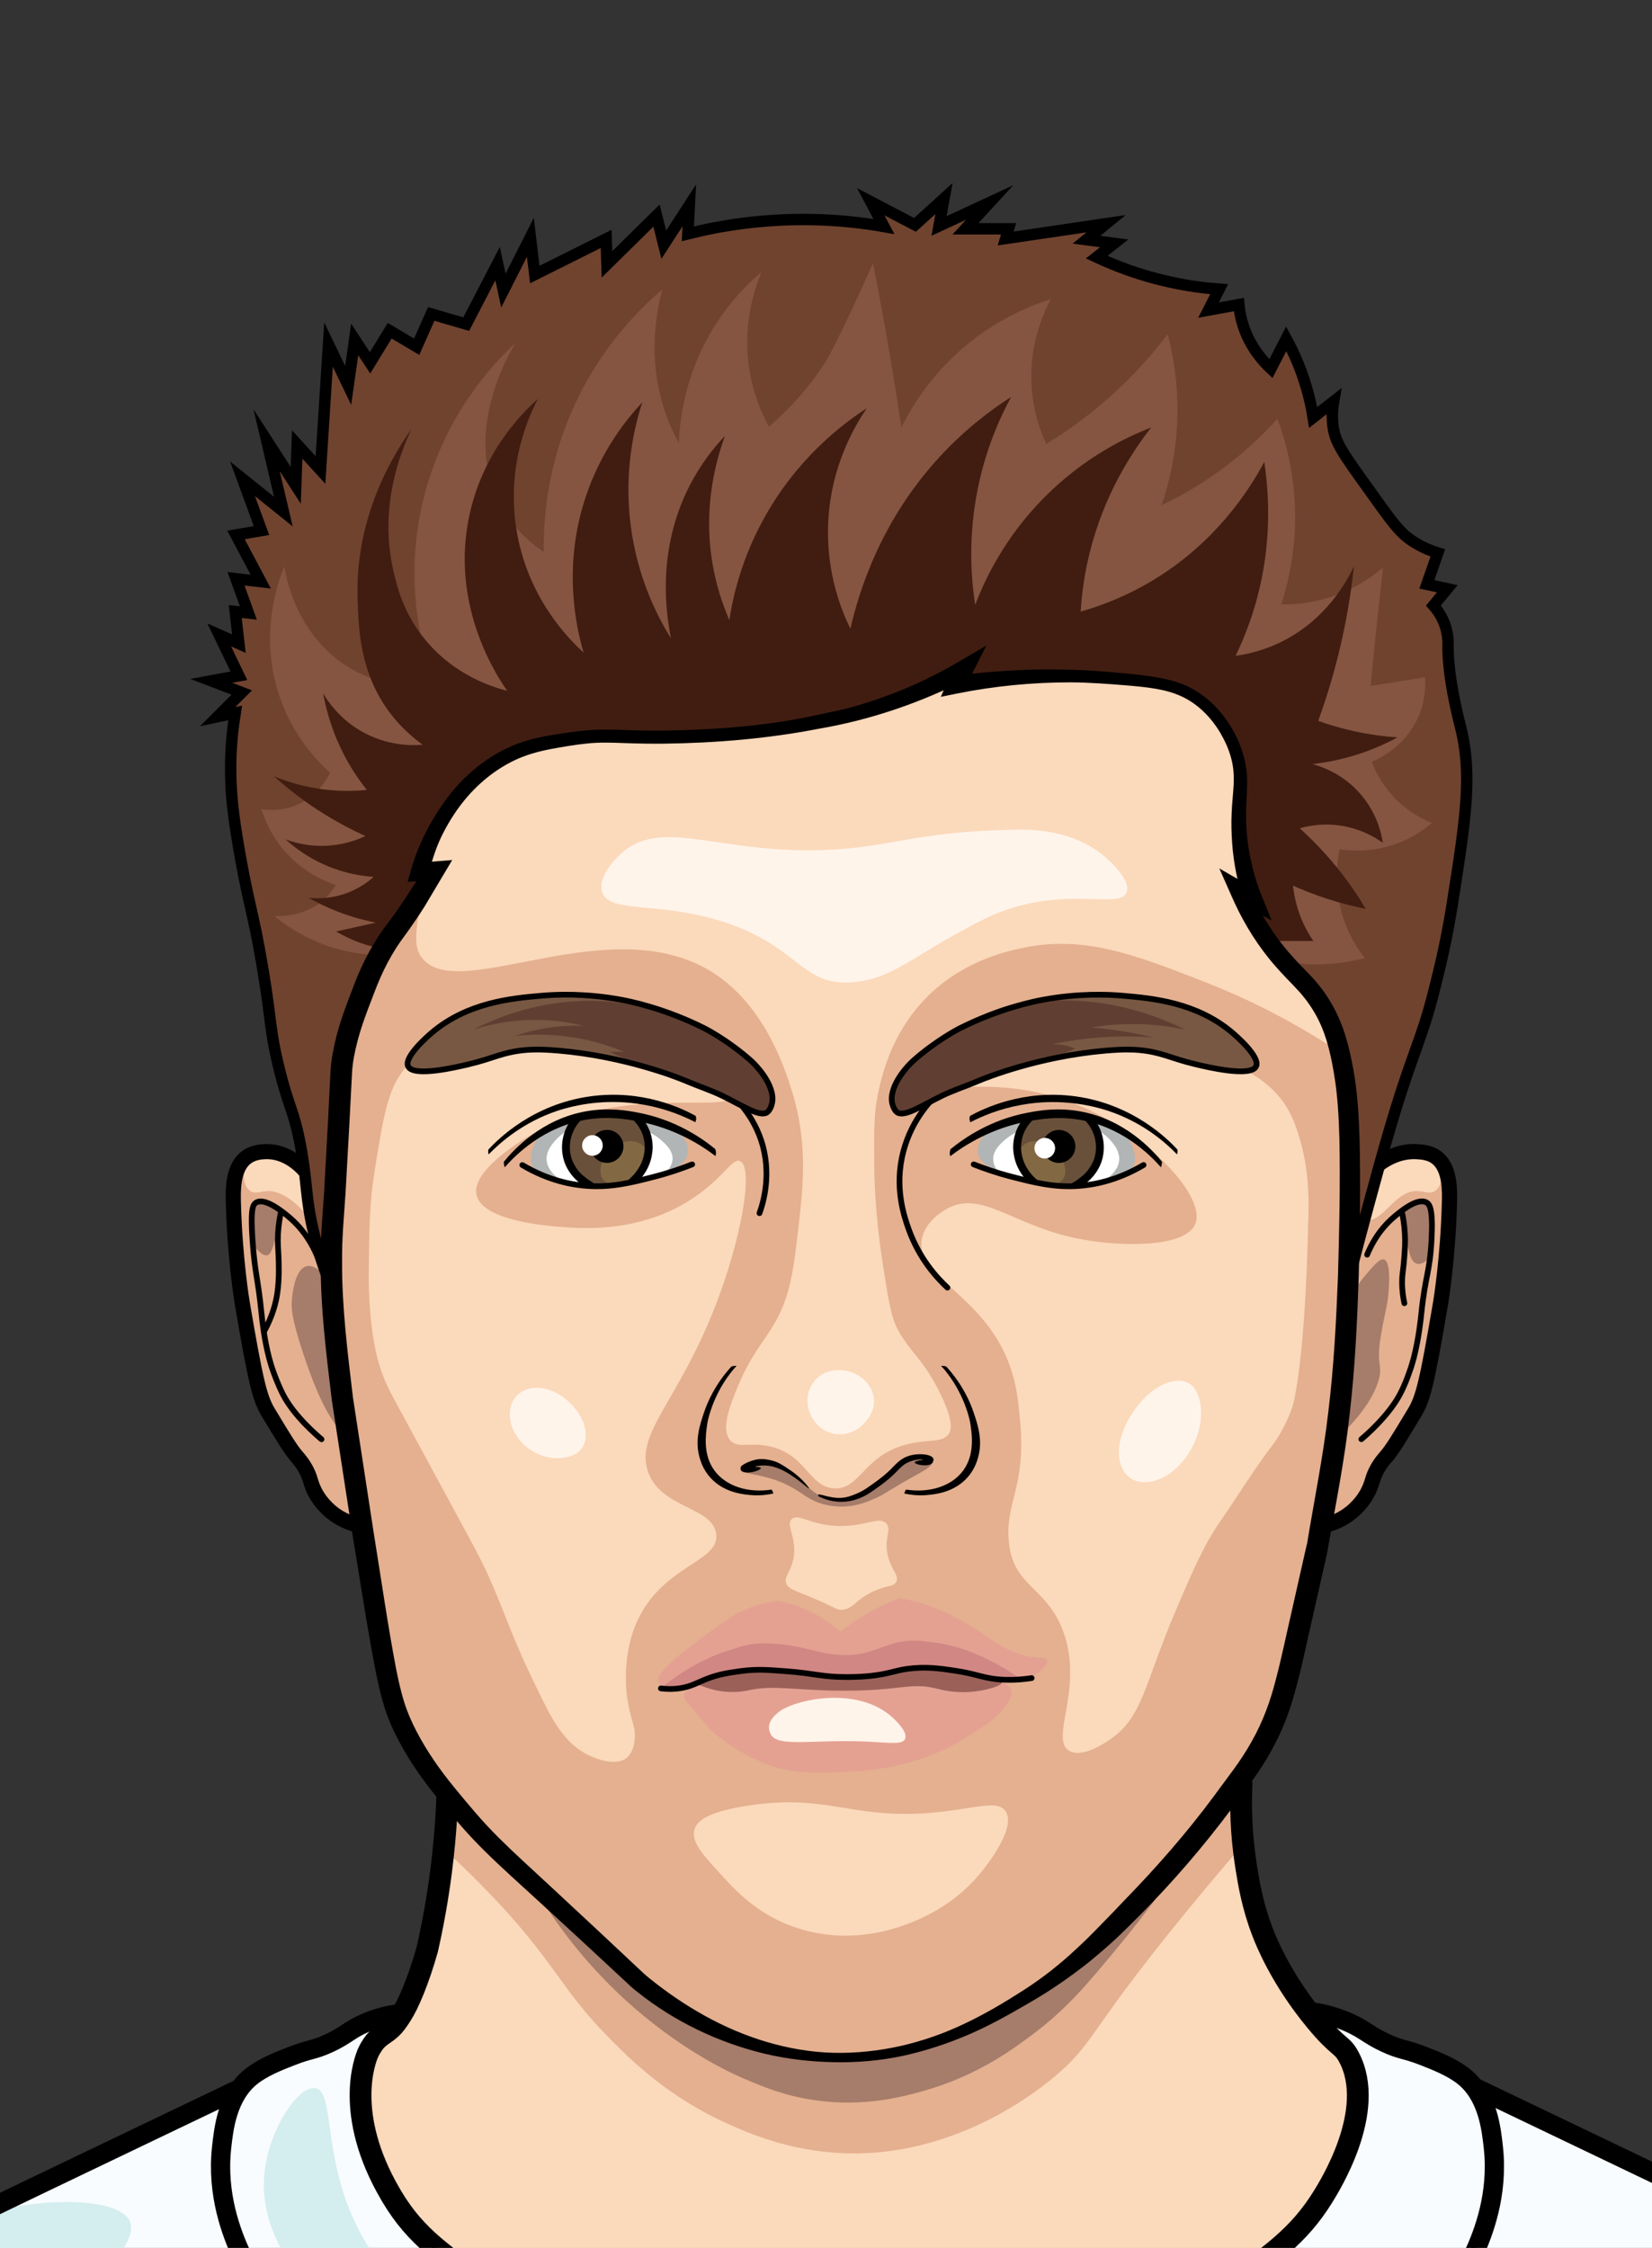 <?xml version="1.0" encoding="utf-8"?>
<!-- Generator: Adobe Illustrator 21.1.0, SVG Export Plug-In . SVG Version: 6.00 Build 0)  -->
<svg version="1.2" baseProfile="tiny" id="Слой_2_1_"
	 xmlns="http://www.w3.org/2000/svg" xmlns:xlink="http://www.w3.org/1999/xlink" x="0px" y="0px" viewBox="0 0 240.31 327"
	 xml:space="preserve">
<rect x="0" y="0" width="240.31" height="327" fill="#333333" stroke="none"/>
<g>
	<path fill="#70432F" d="M48.29,187.43c-0.73-1.75-1.77-4.5-2.62-7.98c-1.28-5.26-0.92-7.26-1.95-12.76
		c-1-5.35-1.72-5.45-3.21-11.63c-1.3-5.37-0.95-6.11-2.26-13.99c-1.5-9.04-2.2-9.55-3.82-19.58c-0.52-3.26-1.21-7.94-0.69-14
		c0.14-1.58,0.33-2.89,0.47-3.78c-0.85,0.18-1.7,0.35-2.54,0.53c1.17-1.17,2.33-2.33,3.5-3.5c-1.48-0.57-2.97-1.13-4.45-1.7
		c1.34-0.25,2.69-0.5,4.03-0.74c-0.95-1.98-1.91-3.96-2.86-5.94c0.95,0.42,1.91,0.85,2.86,1.27c-0.18-1.56-0.35-3.11-0.53-4.67
		c0.64,0.07,1.27,0.14,1.91,0.21c-0.6-1.66-1.2-3.32-1.8-4.98c1.2,0.14,2.4,0.28,3.6,0.42c-1.2-2.26-2.4-4.52-3.6-6.79
		c1.24-0.21,2.47-0.42,3.71-0.64c-0.92-2.51-1.84-5.02-2.76-7.53c1.98,1.59,3.96,3.18,5.94,4.77c-0.81-3.46-1.63-6.93-2.44-10.39
		c1.41,2.19,2.83,4.38,4.24,6.57c0.07-1.98,0.14-3.96,0.21-5.94c1.13,1.24,2.26,2.47,3.39,3.71c0.39-6.08,0.78-12.16,1.17-18.24
		c0.95,1.98,1.91,3.96,2.86,5.94c0.32-2.23,0.64-4.45,0.95-6.68c0.74,1.13,1.48,2.26,2.23,3.39c0.95-1.56,1.91-3.11,2.86-4.67
		c1.31,0.78,2.62,1.56,3.92,2.33c0.71-1.59,1.41-3.18,2.12-4.77c1.7,0.49,3.39,0.99,5.09,1.48c1.52-2.93,3.04-5.87,4.56-8.8
		c0.28,1.31,0.57,2.62,0.85,3.92c1.31-2.58,2.62-5.16,3.92-7.74c0.21,1.8,0.42,3.6,0.64,5.41c3.46-1.73,6.93-3.46,10.39-5.19
		c0.04,1.24,0.07,2.47,0.11,3.71c2.4-2.37,4.81-4.74,7.21-7.1c0.35,1.41,0.71,2.83,1.06,4.24c1.24-1.91,2.47-3.82,3.71-5.73
		c-0.07,1.38-0.14,2.76-0.21,4.14c4.71-1.18,10.85-2.2,18.02-2.07c3.9,0.07,7.43,0.47,10.5,1.01c-0.64-1.2-1.27-2.4-1.91-3.6
		c2.14,1.12,4.29,2.24,6.43,3.36c1.41-1.28,2.82-2.56,4.22-3.83c-0.24,1.33-0.48,2.66-0.72,3.99c2.45-1.14,4.9-2.27,7.35-3.41
		c-1.17,1.27-2.33,2.55-3.5,3.82c2.09,0,4.17,0,6.26,0c-0.13,0.47-0.26,0.94-0.4,1.41c4.87-0.72,9.74-1.43,14.6-2.15
		c-0.95,0.78-1.91,1.56-2.86,2.33c1.34,0.18,2.69,0.35,4.03,0.53c-0.85,0.67-1.7,1.34-2.55,2.01c2.81,1.31,6.37,2.67,10.6,3.6
		c2.62,0.58,5.05,0.9,7.21,1.06c-0.52,1.01-1.04,2.03-1.55,3.04c1.47-0.27,2.95-0.54,4.42-0.81c0.09,0.97,0.3,2.13,0.74,3.39
		c1.03,2.94,2.8,4.89,3.92,5.94c0.74-1.45,1.48-2.9,2.23-4.35c1.01,1.84,2.07,4.16,2.89,6.92c0.49,1.63,0.81,3.15,1.03,4.53
		c0.99-0.78,1.98-1.56,2.97-2.33c-0.14,0.8-0.26,1.99-0.11,3.39c0.29,2.57,1.31,3.93,5.48,9.75c3.43,4.79,4.34,6.11,6.5,7.42
		c1.29,0.78,2.47,1.23,3.29,1.48c-0.53,1.52-1.06,3.04-1.59,4.56c0.99,0.21,1.98,0.42,2.97,0.64c-0.67,0.81-1.34,1.63-2.01,2.44
		c0.55,0.63,1.25,1.61,1.7,2.93c0.46,1.38,0.43,2.53,0.42,2.9c-0.04,3.08,0.67,7.33,1.8,11.77c1.78,6.96,0.77,13.41-1.17,25.76
		c-0.86,5.48-1.88,9.55-2.65,12.62c-1.88,7.46-3.03,8.65-6.26,19.51c-1.13,3.8-2.08,7.29-3.25,11.59
		c-0.74,2.71-1.68,6.26-2.78,10.46"/>
	<path fill="#855541" d="M48,112.41c-1.91-1.74-5.48-5.46-7.42-11.34c-2.92-8.87-0.12-16.49,0.78-18.66
		c0.17,1.15,1.7,10.54,10.18,15.13c4.95,2.68,9.76,2.36,11.73,2.12c-1.46-3.86-4.57-13.61-1.98-25.73
		C64.12,60.66,72.03,52.63,75,49.89c-0.49,0.77-7.95,12.79-2.26,23.47c1.79,3.37,4.34,5.57,6.36,6.93
		c-0.07-4.63,0.44-13.7,5.51-23.47c3.74-7.19,8.5-11.95,11.73-14.7c-0.93,3.51-2.04,9.85,0.14,16.96c0.63,2.06,1.43,3.85,2.26,5.37
		c0.15-3.48,0.92-10.07,5.09-16.82c2.26-3.67,4.86-6.29,6.93-8.06c-1.05,2.54-2.91,8.12-1.63,14.92c0.6,3.19,1.73,5.75,2.74,7.58
		c4-3.48,6.52-6.81,8.08-9.21c0,0,1.85-2.85,7.03-14.56c0.86,4.26,1.67,8.65,2.44,13.15c0.62,3.64,1.18,7.23,1.7,10.74
		c1.35-2.74,3.85-6.93,8.2-10.89c5.14-4.67,10.45-6.8,13.54-7.78c-1.11,2.09-3.18,6.7-2.79,12.73c0.23,3.61,1.26,6.48,2.12,8.34
		c3.59-2.19,7.82-5.25,12.02-9.47c2.22-2.23,4.09-4.44,5.65-6.5c0.76,2.91,1.5,6.93,1.41,11.73c-0.1,5.54-1.24,10.06-2.29,13.14
		c2.48-1.17,5.35-2.77,8.36-4.94c3.61-2.61,6.4-5.32,8.48-7.63c1,2.68,2,6.22,2.4,10.46c0.67,7.13-0.68,12.96-1.84,16.54
		c1.5,0.03,3.33-0.09,5.37-0.57c4.51-1.05,7.69-3.31,9.44-4.79c-0.33,2.89-0.65,5.81-0.96,8.75c-0.3,2.85-0.58,5.68-0.85,8.48
		c2.64-0.42,5.28-0.85,7.92-1.27c0.08,1.22,0.06,3.55-1.13,6.08c-1.95,4.14-5.65,5.81-6.64,6.22c0.57,1.45,1.84,4.1,4.52,6.36
		c1.55,1.3,3.08,2.08,4.24,2.54c-1.04,0.89-2.59,2-4.67,2.83c-3.73,1.49-7.08,1.24-8.76,0.99c-0.41,2.02-0.94,6.22,0.85,10.88
		c0.82,2.12,1.89,3.77,2.83,4.95c-2.89,0.75-8.74,1.81-15.27-0.42c-13.96-4.79-17.75-20.15-18.02-21.35
		c-29.37,1.94-58.74,3.89-88.1,5.83c-3.26,8.23-10.46,14.1-18.87,15.27c-9.92,1.38-17.13-4.4-18.34-5.41
		c1.17,0.02,4.75-0.07,7.43-2.67c0.64-0.62,1.12-1.27,1.48-1.88c-1.59-0.53-5.05-1.94-7.85-5.41c-1.69-2.1-2.54-4.2-2.97-5.62
		c0.88,0.14,2.93,0.34,5.2-0.64C46.33,115.73,47.67,113.11,48,112.41z"/>
	<path fill="#411D11" d="M56.76,103.75c-4.52-5.95-4.59-12.56-4.74-16.47C51.58,75.11,57.3,66,59.87,62.4
		c-1.56,3.26-4.75,11.15-2.69,20.43c0.53,2.36,1.48,6.43,4.81,10.39c4.23,5.04,9.61,6.72,11.8,7.28
		c-1.24-1.75-8.51-12.33-5.44-25.87c2.05-9.03,7.61-14.57,9.9-16.61C77,60.4,73.7,67.46,75.07,76.68
		c1.54,10.36,7.95,16.55,9.82,18.24c-1.02-3.48-3.1-12.31,0.28-22.55c2.22-6.72,5.89-11.32,8.27-13.85
		c-1.11,3.41-2.72,9.84-1.7,17.88c0.99,7.77,3.99,13.45,5.87,16.47c-0.76-3.71-2.07-12.89,2.69-22.19c1.57-3.07,3.45-5.47,5.16-7.28
		c-1.33,3.65-3.18,10.35-1.84,18.45c0.55,3.31,1.5,6.11,2.47,8.34c0.57-3.67,1.84-8.89,4.88-14.49c4.8-8.86,11.45-13.93,15.13-16.33
		c-1.68,2.45-5.46,8.66-5.65,17.39c-0.15,6.83,1.96,12.06,3.25,14.7c1.31-5.69,4.51-15.83,13.04-25.06
		c3.55-3.84,7.2-6.64,10.35-8.66c-1.86,3.42-4.27,8.85-5.3,15.9c-0.86,5.86-0.48,10.84,0.07,14.35c1.35-3.58,4.23-9.78,10.11-15.69
		c5.81-5.84,11.92-8.73,15.48-10.11c-2.97,3.81-6.84,9.88-8.91,18.09c-0.8,3.17-1.18,6.11-1.34,8.69c3.08-0.88,6.86-2.31,10.81-4.74
		c8.91-5.47,13.68-12.89,15.9-17.03c0.71,4.71,1.11,11.79-1.06,19.86c-0.86,3.21-1.98,5.99-3.11,8.34c1.87-0.26,4.3-0.83,6.87-2.14
		c6.33-3.21,9.29-8.66,10.34-10.87c-0.4,3.8-1.09,8.08-2.23,12.71c-0.88,3.59-1.91,6.85-2.96,9.77c1.51,0.54,3.24,1.06,5.16,1.48
		c2.34,0.52,4.49,0.79,6.36,0.92c-1.58,0.86-3.6,1.79-6.01,2.54c-2.4,0.75-4.58,1.14-6.36,1.34c1.21,0.32,4.43,1.35,7.07,4.45
		c2.37,2.79,2.99,5.74,3.18,7c-1.16-0.82-3.65-2.34-7.14-2.61c-2.07-0.16-3.79,0.17-4.95,0.5c1.67,1.51,3.52,3.38,5.37,5.65
		c1.75,2.15,3.14,4.23,4.24,6.08c-1.72-0.35-3.62-0.82-5.65-1.48c-1.83-0.6-3.48-1.25-4.95-1.91c0.12,1.09,0.37,2.48,0.92,4.03
		c0.61,1.72,1.39,3.06,2.05,4.03c-85.63-0.17-123.36,0.25-128.15,1.06c-0.69,0.12-4.24,0.84-8.55-0.21
		c-2.5-0.61-4.38-1.61-5.45-2.24c1.93-0.43,3.87-0.86,5.8-1.29c-1.64-0.31-3.57-0.81-5.65-1.63c-1.6-0.62-2.99-1.31-4.17-1.98
		c1.14,0.12,3.29,0.19,5.71-0.74c1.74-0.67,2.99-1.61,3.76-2.3c-1.66-0.11-4.18-0.48-7-1.7c-2.67-1.16-4.59-2.65-5.8-3.75
		c1.33,0.49,3.79,1.19,6.86,0.85c2.03-0.22,3.65-0.83,4.74-1.34c-1.77-0.81-3.71-1.8-5.73-3.04c-3.05-1.87-5.56-3.85-7.56-5.65
		c2.14,0.88,5.13,1.8,8.76,2.05c1.76,0.12,3.35,0.07,4.74-0.07c-1-1.26-2.06-2.78-3.04-4.59c-1.94-3.58-2.86-6.94-3.32-9.47
		c0.73,1.24,2.34,3.59,5.3,5.37c3.93,2.36,7.78,2.24,9.19,2.12C60.19,107.4,58.41,105.92,56.76,103.75z"/>
	<path fill="#F8FCFF" d="M335.04,394.12c1.53,5.03,2.7,16.43,5.23,39.22c1.38,12.46,2.57,25.6,3.49,39.37
		c-145.73,0-291.46,0-437.19,0c0.19-2.89,0.47-6.93,0.86-11.75c1.21-15.15,3.04-33.27,5.91-53.67c1.43-10.17,3.48-20.25,4.82-30.44
		c1.02-7.71,1.63-13.51,6.24-17.7c0.81-0.74,4.67-2.74,12.39-6.75c1.66-0.86,4.4-2.26,9.86-5.04c3.63-1.85,5.45-2.78,7.02-3.57
		c5.35-2.69,9.34-4.61,10.81-5.32c7.8-3.77,12.18-6.17,23.6-11.9c11.71-5.88,21.38-10.53,38.64-18.83c3.43-1.65,6.26-3,8.16-3.91
		c-2.02,2.77-2.4,6.33-2.64,8.65c-0.72,6.72,1.4,12.31,2.9,15.55c1.44,3.12,5.62,11.14,22.49,22.95
		c9.19,6.44,22.87,15.77,43.39,19.89c7.56,1.52,13.97,1.91,18.38,1.98c7.07,0.49,17.21,0.49,29.06-1.98
		c3.13-0.65,8.7-1.94,15.36-4.44c11.93-4.48,20.83-10.4,28.03-15.45c16.87-11.82,21.05-19.83,22.49-22.95
		c1.49-3.24,3.62-8.83,2.9-15.55c-0.24-2.32-0.62-5.88-2.64-8.65c1.89,0.9,4.72,2.26,8.16,3.91c30.95,14.89,46.43,22.33,52.99,25.95
		C290.73,341.94,324.87,360.74,335.04,394.12z"/>
	<path fill="#F8FCFF" d="M213.56,327.96c-1.44,3.12-5.62,11.14-22.49,22.96c-10,7-23.3,15.7-43.39,19.88
		c-11.34,2.36-21.17,2.48-28.29,2.04c-0.16-0.01-0.31-0.02-0.46-0.02c-0.18-0.02-0.38-0.02-0.6-0.04c-0.16-0.01-0.32-0.02-0.46-0.03
		c-9.43-0.67-16.52-1.75-17.44-1.93c-20.56-4.1-34.28-13.49-43.4-19.88c-16.86-11.83-21.05-19.84-22.49-22.96
		c-1.49-3.24-3.61-8.83-2.9-15.55c0.31-2.83,0.81-7.56,4.28-10.37c1.67-1.35,4.04-2.28,5.88-3c2.77-1.08,3.16-0.81,5.48-1.89
		c2.56-1.18,3-1.93,5.41-3.01c1.52-0.67,2.9-1.06,3.95-1.3c-0.15,0.83-0.44,1.4-0.7,1.81c-0.53,0.81-1.05,1.05-1.96,2.25
		c-0.32,0.41-0.63,0.9-1,1.57c-4.34,8.04,2.54,19.52,3.46,21.07c3.47,5.8,7.62,8.61,14.92,13.57c5.1,3.46,9.81,6.24,15.01,8.54
		c1.74,0.76,6.94,2.97,14.11,4.75c3.31,0.81,7.29,1.6,11.84,2.09c0.01,0,0.01,0.01,0.02,0.01c3.04,0.42,7.14,0.82,11.99,0.85
		c4.9,0.02,13.34-0.33,23.47-2.95c7.38-1.9,12.92-4.3,15.78-5.63c6.08-2.84,10.54-5.76,13.34-7.66c7.27-4.94,11.44-7.99,14.92-13.57
		c1.11-1.79,7.66-12.31,3.81-20.35c-0.21-0.43-0.38-0.74-0.58-1.01c-0.72-0.99-1.44-1.59-1.64-1.75c-0.61-0.5-1.4-1.49-2.28-3.65
		c1.08,0.22,2.58,0.61,4.26,1.35c2.42,1.07,2.86,1.83,5.42,3.01c2.33,1.07,2.72,0.81,5.48,1.89c1.85,0.72,4.21,1.64,5.88,3
		c3.47,2.82,3.98,7.54,4.28,10.37C217.19,319.14,215.06,324.73,213.56,327.96z"/>
	<path fill="#D4EDEF" d="M-4.58,463.66c1.36-10.07,12.13-12.94,11.68-18.24c-0.55-6.6-17.42-4.86-29.73-16.14
		c-14.46-13.26-12.78-35.46-12.6-37.45c1.94-21.42,18.22-35.1,21.94-37.8c0.94-0.68,5.83-4.2,12.46-9.48
		c1.47-1.17,3.07-2.49,4.93-4.09c9.1-7.83,16.07-13.85,14.84-17.18c-1.39-3.76-13.07-3.73-22.06-1.06c-5,1.48-7.69,3.35-13.36,6.6
		c-5.5,3.15-13.43,7.38-23.59,11.8c-3.61,1.96-8.89,4.85-15.24,8.44c-14.13,7.99-16.76,9.92-18.13,10.98
		c-1.55,1.19-9.56,7.47-15.91,17.36c-5.72,8.92-7.43,17.21-10.61,33.43c-2.27,11.58-2.32,16.3-5.77,40.85
		c-1.26,8.95-2.3,16.27-2.97,21.03c35.16,0,70.32,0,105.48,0C-4.05,470.73-5.09,467.47-4.58,463.66z"/>
	<path fill="#D4EDEF" d="M255.81,323.8c-1.1-0.9-3.13-2.65-6.15-3.02c-3.56-0.44-7.93,1.09-8.28,3.14
		c-0.46,2.71,6.4,4.43,15.69,10.6c5.15,3.42,15.76,11.34,22.93,24.29c3.46,6.25,5.19,9.37,4.77,12.6
		c-1.52,11.52-20.68,10.96-32.36,26.9c-8,10.91-1.37,14.83-8.92,27.18c-13.32,21.79-39.42,22.13-39.99,34.77
		c-0.13,2.82,0.97,7.05,7.4,12.46c49.09,0,98.19,0,147.28,0c-0.99-11.99-3.26-35.39-7.86-55.6c-0.83-3.65-1.91-6.37-4-14.14
		c-5.19-19.3-4.84-22.06-8.21-27.81c-3.84-6.54-8.54-10.2-15.42-15.54c-3.71-2.89-9.82-6.39-22.04-13.38
		c-2.19-1.25-5.66-3.64-10.8-5.47c-3.06-1.09-5.47-2.09-6.97-2.73C269.73,332.4,262.55,329.33,255.81,323.8z"/>
	<path fill="#E4B08F" d="M209.62,168.77c-0.61-0.47-1.74-1.05-3.11-1.13c-3.18-0.19-5.46,2.43-5.89,2.93
		c-0.98,4.14-2.11,8.45-3.43,12.91c-0.28,0.95-0.57,1.86-0.86,2.78c0.02-0.79,0.04-1.58,0.05-2.4c0.3-18.73,0.97-28.36-3.89-37.32
		c-3.58-6.59-7.13-8.72-9.59-13.37c-0.37-0.7-0.67-1.35-0.93-2.01c0,0-0.61-1.54-0.98-3.17c-0.87-3.92,0.89-11.12-0.76-16.95
		c-0.4-1.41-1.23-3.57-3.2-5.98c-1.66-1.02-3.59-2.06-5.77-3.01c-4.41-1.92-8.49-2.87-11.76-3.36c-0.07,0.32-0.15,0.64-0.22,0.96
		c-6.2-0.19-12.4-0.37-18.61-0.56c-0.09-0.6-0.18-1.2-0.26-1.8c-2.98,1.31-6.23,2.61-9.74,3.82c-4.74,1.64-9.21,2.88-13.32,3.83
		c-3.84,0.87-8.3,1.62-13.28,2c-6.56,0.5-12.37,0.23-17.19-0.31c-2.58-0.08-7.83,0.12-13.29,3.18
		c-9.35,5.25-11.93,14.79-12.39,16.66c0.64,0.12,1.28,0.25,1.92,0.37c-2.24,2.95-4.56,6.37-6.8,10.26
		c-1.46,2.53-2.72,4.99-3.81,7.31c-1.5,3.02-2.14,5.58-2.44,7.35c-0.18,1.07-0.27,2-0.34,2.7c-0.29,3.12-0.19,5.44-0.16,6.49
		c0.09,2.82-0.25,5.77-0.64,11.67c-0.38,5.7-0.59,7.11-0.57,11.23c0,0.72,0.01,1.41,0.03,2.09c-1.9-5.51-3.08-10.71-3.79-15.38
		c-0.42-0.5-2.71-3.12-5.89-2.93c-1.46,0.09-2.59,0.74-3.11,1.13c-1.71,1.28-2.96,4.32-0.4,19.64c1.62,9.69,2.48,14.63,5.12,19.06
		c2.16,3.64,3.33,3.76,5.19,7.72c0.42,0.89,2.31,5.03,4.37,5.73c0.27,0.09,0.95,0.26,1.93,0.69c0.47,0.2,0.76,0.36,0.99,0.48
		c0.06,0.36,0.12,0.73,0.18,1.11c3.39,21.14,3.75,24.25,6.49,29.44c1.77,3.36,3.67,5.94,5.85,8.6c-0.05,0.52-0.11,1.04-0.16,1.56
		c-0.35,3.53-0.67,7.01-0.96,10.44c0,0-1.8,12.96-5.6,18.91c-2.6,4.08-3.34,3.64-4.88,6.5c-4.34,8.04,2.54,19.52,3.46,21.06
		c3.47,5.8,7.62,8.61,14.91,13.57c9.24,6.27,17.19,10.3,29.12,13.29c7.05,1.76,13.1,2.35,17.39,2.54c0.05-0.08,0.09-0.16,0.14-0.24
		c0.02,0.08,0.03,0.16,0.05,0.24c8.27,0.61,18.57,0.31,29.75-2.54c7.33-1.87,12.96-4.31,15.78-5.63c6.08-2.84,10.54-5.76,13.34-7.66
		c7.27-4.93,11.44-7.98,14.91-13.57c1.11-1.79,7.65-12.3,3.81-20.35c-0.99-2.07-1.37-1.27-5.48-6.67c-2.99-3.93-5.27-6.97-7.05-11.4
		c-1.4-3.46-1.87-6.17-2.44-9.65c-0.51-3.17-0.98-7.51-0.86-12.76c0.04-0.06,0.08-0.11,0.12-0.17c1.15-1.58,2.52-3.53,3.88-6.3
		c1.64-3.33,2.35-6.01,3.39-10.25c1.36-5.53,2.42-9.87,3.82-16.89c0,0,0.25-1.28,0.61-3.18c0.22-0.12,0.53-0.28,1.02-0.49
		c1.02-0.44,1.32-0.44,1.93-0.69c1.81-0.74,2.84-2.26,3.08-2.6c0.76-1.12,0.48-1.42,1.3-3.13c0.54-1.14,1-1.71,2.07-3.18
		c1.07-1.49,2.07-3.04,3.13-4.54c2.61-3.71,3.81-11.76,5.11-20.99C211.62,175.1,212.13,170.69,209.62,168.77z"/>
	<path fill="#FBD9BB" d="M107.66,168.91c2.05,0.94,0.12,11.49-3.57,20.99c-5.48,14.14-11.91,18.73-9.75,24.38
		c2,5.26,9.52,4.89,9.86,9.01c0.32,3.87-7.41,4.41-11.24,11.98c-2.71,5.37-1.78,11.36-1.7,11.87c0.39,2.54,0.89,3.45,1.04,4.52
		c0.16,1.16,0,3.13-1.15,4.06c-1.57,1.27-4.35,0.12-5.05-0.18c-4.23-1.76-6.1-6.1-7.77-9.47c-3.87-7.81-4.71-11.04-7.1-16.43
		c-1.61-3.62-2.4-4.8-14.03-26.34c-0.73-1.35-1.18-2.36-1.51-3.23c0,0-0.43-1.13-0.75-2.34c-1.39-5.2-1.31-12.3-1.31-12.3
		c0.08-7.01,0.13-10.51,0.84-14.96c1.27-7.98,1.96-11.93,4.17-14.73c6.59-8.39,22.46-5.68,28.68-4.51
		c9.82,1.85,19.44,6.23,19.01,8.27c-0.56,2.67-18.22-2.47-31.81,7.35c-1.48,1.07-5.8,4.19-5.2,6.97c0.84,3.87,10.7,4.55,12.76,4.69
		c2.97,0.21,11.18,0.77,18.66-4.17C105.21,171.4,106.51,168.39,107.66,168.91z"/>
	<path fill="#FBD9BB" d="M118.37,105.17c-3.8,0.69-7.94,1.27-12.39,1.64c-6.76,0.57-12.94,0.57-18.39,0.27
		c-2.08-0.11-12.04-0.43-19.08,6.71c-4.96,5.03-6.16,11.43-6.96,15.66c-0.99,5.25-1.48,7.87-0.4,9.57c4.89,7.66,27.88-7.45,43,2.76
		c7.39,4.99,10.2,14.19,11.1,17.12c2.28,7.44,1.57,13.73,0.94,19.23c-0.78,6.82-1.22,10.63-3.83,14.89
		c-1.45,2.36-3.31,4.44-5.11,8.85c-1.1,2.71-2.43,6.04-1.02,7.66c1.08,1.24,2.69,0.23,5.62,0.85c5.49,1.16,5.79,5.97,9.53,6.13
		c3.79,0.16,4.18-4.73,10.47-6.38c3.22-0.85,5.3-0.13,6.21-1.62c0.23-0.37,0.83-1.6-1.45-6.13c-2.44-4.85-4.28-5.7-6.04-9.02
		c-0.97-1.84-1.39-4.51-2.21-9.87c-1.09-7.07-1.18-12.39-1.19-14.3c-0.03-4.76-0.04-7.14,0.51-9.87c0.53-2.59,1.8-8.49,6.53-13.62
		c5.22-5.66,11.7-7.18,14.24-7.74c9.11-2.02,16.57,0.89,26.79,4.88c4.95,1.93,11.72,5.02,19.24,9.97c-0.36-1.97-1.15-4.94-3.04-8.06
		c-1.48-2.44-2.71-3.42-5.07-6.47c-1.29-1.66-3.12-4.2-5.05-7.61c0.53,0.04,1.06,0.07,1.59,0.11c-0.93-2.44-1.48-4.63-1.79-6.55
		c-0.2-1.2-0.25-2.44-0.37-4.87c-0.31-6.31-0.08-7.63-0.92-9.88c-0.41-1.11-1.1-2.5-2.32-3.96c-1.09-1.39-2.82-3.25-5.39-4.74
		c-3.82-2.21-7.45-2.41-14.84-2.4c-5.3,0.01-10.98,0.12-17,0.39c0.05-0.42,0.1-0.83,0.16-1.25c-2.84,1.25-5.89,2.48-9.13,3.65
		C126.75,102.81,122.41,104.12,118.37,105.17z"/>
	<path fill="#FBD9BB" d="M161.23,253.2c5.06-3.28,5.15-8.09,9.97-19.3c2.62-6.1,3.93-9.15,6.47-12.83c2.5-3.63,4.81-7.4,7.48-10.91
		c0.46-0.6,1.82-2.55,2.81-5.4c0.12-0.35,0.21-0.71,0.31-1.19c1.74-8.25,2.01-25.11,2.01-25.23c0,0,0-0.05,0.01-0.12
		c0-0.01,0-0.02,0-0.03c0.1-2.47,0.26-7.08-1.01-11.78c-0.27-1-0.85-3.14-1.91-5.01c-3.26-5.73-10.31-7.55-14.05-8.46
		c-17.84-4.34-38.29,3.14-37.96,5.09c0.23,1.35,10.11-2.15,21.9,2.91c9.84,4.22,18.33,13.25,16.58,17.18
		c-1.54,3.46-11.16,3.28-17.28,2.01c-9.17-1.9-13.6-6.87-18.52-4.45c-0.31,0.15-3.51,1.78-3.96,4.66
		c-0.85,5.48,8.99,7.98,12.72,18.09c1.08,2.92,1.31,5.26,1.59,8.31c0.9,9.9-2.35,11.8-1.59,17.99c0.77,6.32,5.87,6.18,8.11,13.34
		c2.51,8.02-2.18,14.85,0.58,16.59C157.25,255.78,160.32,253.8,161.23,253.2z"/>
	<path fill="#FBD9BB" d="M199.66,177.38c1.71-0.53,3.26-3.41,5.55-4.01c1.65-0.43,2.66,0.6,3.66-0.21c0.65-0.53,0.8-1.44,0.81-2.16
		c0.05-0.3,0.14-1.14-0.37-1.85c-0.46-0.64-1.14-0.81-1.89-1.01c-0.78-0.2-1.45-0.16-2.77-0.09c-1.12,0.06-1.74,0.2-2.31,0.41
		c-0.27,0.1-0.49,0.18-0.71,0.32c-0.68,0.42-0.99,1.1-1.45,2.55c-1.21,3.77-0.67,3.89-1.17,5.3c-0.05,0.15-0.22,0.6-0.03,0.78
		C199.15,177.58,199.52,177.42,199.66,177.38z"/>
	<path fill="#A67C6A" d="M204.38,176.15c-0.08,0.96-0.11,2.48,0.24,4.29c0.32,1.66,0.61,3.18,1.51,3.4c0.8,0.2,1.86-0.68,2.25-1.62
		c0.16-0.39,0.13-0.59,0.12-1.74c-0.01-2.73,0.17-3.1-0.17-3.99c-0.15-0.4-0.44-1-1.05-1.63c-0.32-0.01-0.8,0.02-1.35,0.22
		C205.13,175.36,204.62,175.88,204.38,176.15z"/>
	<path fill="#A67C6A" d="M196.12,189.28c0.52-1.01,1.37-2.44,2.67-3.97c1.13-1.32,1.95-2.28,2.54-2.09
		c1.17,0.39,0.63,4.97,0.57,5.55c-0.18,1.59-0.37,1.72-1.02,5.48c-0.8,4.55,0.4,4.25-0.42,6.79c-1.07,3.34-3.94,6.26-5.7,8.04
		c-0.11,0.12-0.18,0.18-0.19,0.19L196.12,189.28z"/>
	<path fill="#B9E3E3" d="M343.63,387.41c-9.06-18.12-12.07-21.68-13.07-21.29c-2.61,1.02,10.48,28.23,7.15,55.14
		c-0.17,1.39-1.12,8.66-1.15,18.38c-0.04,11.92,1.33,17.38,2.17,20.17c1.68,5.6,4.02,9.9,5.8,12.72c4.3,0,8.61,0,12.92,0.01
		c-0.81-6.46-1.52-11.23-2.03-14.48c-0.14-0.89-0.89-5.7-1.53-10.84c-0.54-4.32-0.63-5.95-1.02-9.96c0,0-0.3-3.54-1.25-11.23
		C350.82,419.67,348.04,405.63,343.63,387.41z"/>
	<path fill="#B9E3E3" d="M-94.3,387.59c9.2-18.37,12.43-22.23,13.54-21.8c2.98,1.15-4.77,35.07-3.66,44.68
		c0.05,0.41,0.46,3.73,0.47,7.92c0,1.61-0.06,3.41-0.21,5.36c-0.46,5.72-1.31,6.77-3.07,16.08c-1.78,9.39-2.66,14.2-2.17,20.17
		c0.45,5.47,1.84,9.86,2.94,12.72c-6.79,0-13.59,0-20.38,0c1.33-16.12,1.97-22.68,2.29-25.31c0.03-0.29,0.2-1.56,0.39-3.32
		c0.24-2.2,0.36-3.85,0.64-6.64c0,0,0.3-3.54,1.25-11.23C-101.49,419.85-98.71,405.81-94.3,387.59z"/>
	<path fill="#FBD9BB" d="M45.49,177.38c-0.4,0.3-2.43-3.2-5.55-4.01c-1.65-0.43-2.66,0.6-3.66-0.21c-0.65-0.53-0.79-1.44-0.81-2.16
		c-0.05-0.3-0.14-1.14,0.37-1.85c0.46-0.64,1.14-0.81,1.89-1.01c0.56-0.15,1.53-0.31,2.77-0.09c0.57,0.16,1.51,0.49,2.4,1.27
		c0.21,0.18,0.97,0.88,1.54,2.07c0.93,1.96,0.1,2.69,0.97,5.38C45.49,177.02,45.59,177.3,45.49,177.38z"/>
	<path fill="#A67C6A" d="M40.77,176.15c-0.09,0.83-0.27,2.08-0.62,3.58c-0.59,2.54-0.97,2.79-1.22,2.86c-0.79,0.21-1.77-1-2.17-1.7
		c-0.71-1.24-0.53-2.51-0.47-2.87c0.1-0.65,0.34-1.15,0.53-1.55c0.34-0.73,0.74-1.27,1.05-1.63c0.32-0.01,0.8,0.02,1.35,0.22
		C40.03,175.36,40.54,175.88,40.77,176.15z"/>
	<path fill="#FBD9BB" d="M197.59,304.52c-0.08-2.26-0.71-4.04-1.2-5.15c-2.57-2.88-5.4-6.45-8.13-10.75
		c-2.38-3.76-4.22-7.34-5.63-10.52c-1.07-5.09-2.15-10.19-3.22-15.28c0.18,2.16,0.37,4.31,0.55,6.47c-1.85,2.15-4.63,5.41-7.92,9.45
		c-13.55,16.64-12.73,18.11-17.89,22.7c-1.83,1.63-14.52,12.59-31.77,11.77c-7.69-0.36-13.57-2.94-16.51-4.26
		c-8.77-3.93-14.23-9.4-17.53-12.77c-6.95-7.09-7.65-10.88-17.15-20.77c-2.41-2.51-4.48-4.47-5.87-5.74
		c0.29-2.43,0.57-4.87,0.85-7.3c-2.86,12.2-4.02,18.23-4.47,20.64c-0.55,2.91-0.96,4.97-2.19,7.7c-2.5,5.56-5.24,6.11-6.64,10.11
		c-0.75,2.13-1.22,5.55,0.78,10.67c1.68,4.12,4.73,10.11,10.25,15.83c6.33,6.56,14.95,10.8,20.05,13
		c7.38,3.18,23.93,10.08,46.68,8.84c11.41-0.62,17.49-0.95,23.61-4.45c4.56-1.43,8.41-2.98,11.5-4.39c6.96-3.16,13.56-6.27,20.05-13
		c5.52-5.72,8.57-11.72,10.25-15.83C196.64,310.29,197.72,307.79,197.59,304.52z"/>
	<path fill="#A67C6A" d="M49.03,189.28c-0.09-0.69-0.35-2.01-1.35-3.24c-0.32-0.39-1.76-2.16-3.07-1.85
		c-1.65,0.38-2.04,3.8-2.12,4.56c-0.17,1.48-0.07,3.03,1.59,8.06c2.49,7.54,4.31,10.25,6.31,12.29c0.08,0.08,0.14,0.15,0.19,0.19
		L49.03,189.28z"/>
	<path fill="#A67C6A" d="M77.69,274.57c4.99,8.41,10.61,14.07,14.58,17.52c7.78,6.76,14.71,9.77,16.17,10.38
		c2.79,1.18,5.87,2.46,10.21,3.06c7.09,0.99,12.64-0.51,15.66-1.36c7.71-2.17,12.81-5.91,15.83-8.17
		c4.98-3.73,7.87-7.17,12.77-13.11c3.5-4.24,8.11-10.26,12.93-18c-2.24,3.1-5.56,7.36-10.04,12.01
		c-5.05,5.23-10.51,10.89-18.87,15.48c-5.21,2.86-15.11,8.29-28.36,7.21c-9.94-0.81-17.69-4.96-21.1-7.37
		c-3.39-2.39-6.79-5.67-6.79-5.67c-1.83-1.77-2.61-2.74-4.01-4.22C84.73,280.29,81.81,277.52,77.69,274.57z"/>
	<path fill="#FBD9BB" d="M115.15,221.01c-0.94,0.99,1.02,2.9,0.18,6.11c-0.45,1.73-1.31,2.27-0.95,3.23
		c0.29,0.8,1.08,0.94,3.76,2.07c3.62,1.51,3.49,1.8,4.29,1.75c1.9-0.11,1.96-1.64,5.2-2.92c1.56-0.62,2.43-0.46,2.76-1.17
		c0.41-0.88-0.63-1.6-1.17-3.5c-0.77-2.73,0.57-3.99-0.28-4.95c-1.02-1.14-3.06,0.47-7.07,0.35
		C117.92,221.88,116.07,220.04,115.15,221.01z"/>
	<path fill="#785843" d="M60.65,152.33c1.83-2.86,4.57-4.06,6.68-4.96c2.78-1.18,5.04-1.51,7.53-1.85
		c2.46-0.34,5.91-0.62,10.09-0.34c-0.07-0.16-0.14-0.32-0.21-0.48c7.74,0.77,13.47,3.04,17.07,4.82c3.18,1.59,9.63,4.88,10.34,9.61
		c0.04,0.23,0.38,2.56-0.51,3.01c-0.23,0.12-0.55,0.14-2.81-1.08c-3.92-2.12-4.12-2.3-4.84-2.62c-2.27-1.03-4.56-1.77-5.8-2.09
		c-10.56-2.71-15.9-4.07-18.54-3.79c-2.42,0.25-5.9,0.99-9.55,1.77c-1.54,0.33-3.11,0.49-4.63,0.92c-1.29,0.37-2.28,0.75-3.67,0.62
		c-1.04-0.09-1.87-0.43-2.41-0.71C59.58,154.44,59.95,153.42,60.65,152.33z"/>
	<path fill="#E4A192" d="M148.97,240.8c-0.19-0.05-0.9-0.23-1.77-0.6c-0.43-0.18-1.15-0.51-2.45-1.33c-1.1-0.69-1.88-1.29-2.08-1.41
		c-1.77-1.13-3.54-2.26-5.92-3.24c-1.43-0.59-3.4-1.28-5.85-1.76c-1.3,0.5-2.76,1.15-4.31,2.01c-1.73,0.96-3.18,1.96-4.38,2.9
		c-0.92-0.83-2.2-1.82-3.87-2.7c-1.99-1.05-3.83-1.56-5.18-1.82c-2.62,0.36-4.54,1.15-5.8,1.8c-1.01,0.52-2.1,1.3-4.29,2.86
		c-0.85,0.61-0.15,0.13-3.55,2.7c-0.19,0.15-1.17,0.88-2.31,2.01c-1.28,1.27-1.5,1.79-1.43,2.25c0.09,0.59,0.62,0.98,0.95,1.18
		c0.27-0.04,0.53-0.08,0.8-0.11c0.81-0.04,2.08-0.16,3.57-0.59c1.62-0.46,2.18-0.91,3.7-1.37c1.62-0.49,2.88-0.56,4.29-0.64
		c1.53-0.09,3.68-0.07,6.22,0.42c2.2,0.39,4.89,0.67,7.97,0.59c2.17-0.06,4.12-0.29,5.81-0.59c1.68-0.49,4.14-0.99,7.08-0.79
		c1.48,0.1,2.78,0.35,3.86,0.65c1.19,0.28,2.52,0.54,3.96,0.73c1.63,0.22,3.14,0.32,4.51,0.35c0.43-0.03,1.14-0.13,1.87-0.53
		c1.07-0.58,2.17-1.76,1.91-2.33C152.07,240.95,151.1,241.35,148.97,240.8z"/>
	<path fill="#E4A192" d="M147.1,245.83c-0.07-0.2-0.24-0.57-0.9-0.98c-1.13-0.71-2.31-0.7-3.1-0.73c-3.44-0.15-6.3-1.44-8.78-1.44
		c-0.09,0-0.18,0-0.25,0.01c-1.51,0.05-2.74,0.29-3.55,0.48c-2.77,0.3-5.54,0.6-8.31,0.9c-2.77-0.3-5.54-0.6-8.3-0.9
		c-0.84-0.21-2.06-0.44-3.55-0.48c-3.11-0.08-5.37,0.73-6.8,1.26c-1.87,0.69-3.99,1.48-4.05,2.71c-0.02,0.45,0.26,0.79,0.82,1.46
		c1.91,2.26,2.87,3.38,3.21,3.68c4.08,3.64,8.77,5.12,8.77,5.12c3.29,1.04,5.78,0.97,9.91,0.88c5.7-0.12,9.65-1.28,10.88-1.66
		c2-0.62,3.5-1.29,3.99-1.52c2.06-0.94,3.36-1.79,5.44-3.15c1.45-0.95,2.86-1.95,3.96-3.54
		C146.94,247.28,147.34,246.53,147.1,245.83z"/>
	
		<path fill="none" stroke="#000000" stroke-width="0.831" stroke-linecap="round" stroke-linejoin="round" stroke-miterlimit="10" d="
		M138.35,168.91"/>
	<path fill="#D18784" d="M96.16,245.6c3.99-3.38,7.75-4.88,10.07-5.59c1-0.31,2.51-0.92,4.54-0.95c4.68-0.05,6.88,1.07,10.04,1.53
		c5.35,0.78,6.97-1.28,10.54-1.81c1.54-0.23,2.66-0.08,4.23,0.11c3.91,0.47,6.74,1.83,8.34,2.62c1.19,0.58,2.8,1.48,4.59,2.79
		c-1.77,0.06-3.53,0.12-5.3,0.18h-32.02c-3.24,0.29-6.52,0.55-9.86,0.78C99.59,245.38,97.87,245.49,96.16,245.6z"/>
	<path fill="#9B6159" d="M101.26,244.89c1.1,0.53,2.85,1.2,5.02,1.24c1.39,0.03,2.42-0.2,2.79-0.28c3.51-0.74,6.49,0.04,13.15,0.09
		c9.01,0.07,10.15-1.31,14.21-0.26c0.47,0.12,2.21,0.59,4.49,0.46c2.34-0.14,4.92-0.89,4.89-1.5c-0.03-0.6-2.57-0.93-5.04-1.26
		c-3.91-0.53-7.16-0.59-9.38-0.54c-1.84,0.52-4.32,1.03-7.28,1.11c-2.95,0.08-5.44-0.29-7.3-0.7c-1.97-0.35-4.75-0.63-8.04-0.26
		C105.62,243.33,103.06,244.15,101.26,244.89z"/>
	<g>
		<path d="M134.78,217.49c-1.35,0.11-2.47-0.06-3.23-0.23c0.01-0.08,0.04-0.19,0.1-0.32c0.05-0.11,0.12-0.19,0.17-0.25
			c3.34,0.52,6.59-0.46,8.29-2.77c1.71-2.33,1.28-5.23,1.04-6.85c0,0-0.4-2.7-2.36-5.88c-0.65-1.05-1.4-1.94-1.4-1.94
			c-0.17-0.2-0.34-0.39-0.49-0.55c0.13-0.01,0.31-0.02,0.51,0.02c0.1,0.02,0.18,0.05,0.25,0.08c2.36,2.59,3.45,5.13,3.96,6.64
			c0.63,1.87,1.41,4.17,0.6,6.78c-0.15,0.49-0.52,1.63-1.5,2.72C138.72,217.17,135.85,217.4,134.78,217.49z"/>
	</g>
	<g>
		<path d="M109.26,217.49c1.35,0.11,2.47-0.06,3.23-0.23c-0.01-0.08-0.04-0.19-0.1-0.32c-0.05-0.11-0.12-0.19-0.17-0.25
			c-3.34,0.52-6.59-0.46-8.29-2.77c-1.71-2.33-1.28-5.23-1.04-6.85c0,0,0.4-2.7,2.36-5.88c0.65-1.05,1.4-1.94,1.4-1.94
			c0.17-0.2,0.34-0.39,0.49-0.55c-0.13-0.01-0.31-0.02-0.51,0.02c-0.1,0.02-0.18,0.05-0.25,0.08c-2.36,2.59-3.45,5.13-3.96,6.64
			c-0.63,1.87-1.41,4.17-0.6,6.78c0.15,0.49,0.52,1.63,1.5,2.72C105.32,217.17,108.19,217.4,109.26,217.49z"/>
	</g>
	
		<path fill="none" stroke="#000000" stroke-width="0.831" stroke-linecap="round" stroke-linejoin="round" stroke-miterlimit="10" d="
		M137.82,187.31c-1.47-1.36-4.08-4.15-5.64-8.5c-0.68-1.92-2.13-6.15-0.77-11.32c1.28-4.87,4.33-7.84,5.67-9"/>
	
		<path fill="none" stroke="#000000" stroke-width="0.831" stroke-linecap="round" stroke-linejoin="round" stroke-miterlimit="10" d="
		M150.07,244.11c-0.9,0.14-2.27,0.3-3.95,0.24c-2.98-0.11-3.77-0.81-7.24-1.32c-2.15-0.32-4.24-0.63-6.92-0.26
		c-1.81,0.25-2.75,0.76-5.41,1.03c-0.35,0.04-1.54,0.15-3.27,0.16c-3.72,0.01-4.61-0.52-8.96-0.85c-2.73-0.21-4.33-0.32-6.54-0.02
		c-1.73,0.24-3.13,0.43-4.9,1.11c-1.44,0.56-2.28,1.12-3.9,1.38c-1.17,0.18-2.17,0.12-2.84,0.03"/>
	<path d="M191.13,147.16c-0.83-1.4-1.81-2.6-2.99-3.82c-1.18-1.21-2.44-2.52-3.56-3.92c-2.25-2.79-4.07-5.91-5.48-9.18l0,0
		l-1.73-3.91l3.72,2.15l1.83,1.06l0,0l-2.02,1.68c-0.86-2.78-1.45-5.63-1.66-8.51c-0.1-1.44-0.15-2.89-0.08-4.33
		c0.05-1.44,0.22-2.86,0.29-4.19c0.07-1.34-0.01-2.61-0.35-3.87c-0.33-1.26-0.88-2.49-1.54-3.63c-1.33-2.27-3.26-4.25-5.61-5.35
		c-2.35-1.12-5.14-1.38-7.89-1.62c-2.78-0.23-5.55-0.44-8.31-0.46c-5.53,0-11.07,0.53-16.48,1.62l-2.42,0.49L137.9,99l0.92-2.09
		l0.01-0.02l1.93,1.85c-6.81,3.48-14.11,5.98-21.59,7.26c-7.44,1.45-15,2.08-22.54,2.18c-1.89,0.02-3.79-0.01-5.67-0.08
		c-1.89-0.07-3.69-0.14-5.5,0.05c-1.79,0.18-3.67,0.5-5.47,0.84c-1.8,0.35-3.51,0.84-5.12,1.6c-3.22,1.53-5.99,3.96-8.11,6.85
		c-1.05,1.44-1.99,3.04-2.74,4.66c-0.73,1.64-1.28,3.36-1.65,5.1l-1.39-1.65l2.06-0.22l0.04,0l2.7-0.22l-1.38,2.32l-2.6,4.37
		c-0.89,1.43-1.87,2.85-2.86,4.22c-1.98,2.6-3.37,5.37-4.53,8.46c-0.59,1.53-1.2,3.11-1.71,4.63c-0.51,1.53-0.92,3.07-1.21,4.63
		c-0.15,0.78-0.23,1.51-0.28,2.32l-0.13,2.47l-0.26,5.01l-0.56,10.04c-0.22,3.37-0.54,6.63-0.5,9.9c-0.04,6.59,0.79,13.15,1.58,19.8
		l3.03,19.76c1.07,6.59,2.01,13.24,3.25,19.73c0.32,1.61,0.67,3.21,1.14,4.72c0.47,1.52,1.08,2.94,1.83,4.37
		c1.49,2.87,3.34,5.52,5.42,8.07c1.03,1.27,2.12,2.56,3.19,3.81c1.07,1.24,2.18,2.43,3.34,3.59c2.33,2.31,4.82,4.56,7.27,6.83
		l7.34,6.83l3.65,3.42l1.82,1.71c0.61,0.57,1.22,1.16,1.81,1.63c5.05,4.08,10.8,7.43,17.1,9.29c3.14,0.92,6.4,1.5,9.69,1.58
		c3.29,0.08,6.57-0.28,9.78-0.99c3.2-0.73,6.32-1.82,9.29-3.24c2.98-1.4,5.81-3.09,8.62-4.89c2.77-1.78,5.35-3.82,7.74-6.07
		c1.2-1.11,2.37-2.27,3.51-3.46c1.16-1.17,2.31-2.37,3.45-3.58c4.64-4.77,8.98-9.72,12.93-15.05l2.96-4.01
		c0.96-1.33,1.84-2.66,2.61-4.06c1.59-2.81,2.67-5.76,3.48-8.95c0.85-3.19,1.51-6.48,2.26-9.71l2.2-9.74l0.08-0.28
		c1.04-6.39,2.34-12.64,3.1-19.25c0.8-6.52,1.14-13.13,1.4-19.73c0.19-6.6,0.34-13.26,0.21-19.83c-0.09-3.29-0.26-6.54-0.81-9.7
		C193.5,152.88,192.73,149.79,191.13,147.16z M193.53,145.72c0.92,1.52,1.63,3.18,2.15,4.84c0.52,1.68,0.88,3.33,1.19,5.02
		c0.61,3.38,0.8,6.77,0.9,10.12c0.16,6.71,0.04,13.33-0.12,20c-0.23,6.66-0.54,13.33-1.32,20c-0.71,6.59-2.07,13.37-3.26,20.06
		l0.08-0.28l-2.22,9.82c-0.76,3.27-1.42,6.55-2.29,9.82c-0.43,1.64-0.92,3.31-1.55,4.95c-0.63,1.64-1.38,3.21-2.23,4.74
		c-0.84,1.52-1.81,2.99-2.81,4.37l-2.99,4.06c-4.03,5.4-8.48,10.56-13.21,15.33c-1.18,1.18-2.38,2.38-3.61,3.54
		c-1.25,1.14-2.54,2.26-3.86,3.33c-2.67,2.12-5.48,4.07-8.42,5.77c-2.9,1.69-5.85,3.38-8.97,4.72c-3.11,1.35-6.36,2.41-9.68,3.14
		c-3.33,0.7-6.74,1-10.13,0.91c-3.39-0.07-6.79-0.46-10.11-1.27c-6.62-1.61-12.94-4.64-18.31-8.91c-0.73-0.55-1.32-1.13-1.93-1.7
		l-1.84-1.71l-3.68-3.42l-7.38-6.79c-2.46-2.26-4.96-4.48-7.38-6.87c-1.21-1.19-2.39-2.44-3.51-3.73c-1.11-1.28-2.18-2.55-3.27-3.86
		c-2.16-2.61-4.17-5.46-5.78-8.52c-0.81-1.52-1.54-3.17-2.06-4.85c-0.53-1.68-0.9-3.35-1.24-5.01c-1.3-6.64-2.27-13.23-3.37-19.83
		l-3.06-19.88c-0.79-6.62-1.65-13.36-1.61-20.16c-0.01-1.69,0.04-3.42,0.15-5.11l0.35-5.01l0.55-9.99l0.25-5l0.13-2.54
		c0.05-0.86,0.16-1.8,0.33-2.66c0.31-1.72,0.76-3.42,1.31-5.06c0.56-1.65,1.15-3.19,1.76-4.78c1.19-3.17,2.88-6.41,5-9.11
		c1.99-2.61,3.68-5.44,5.49-8.21l1.32,2.1l-0.04,0l-2.07,0.09l-1.88,0.08l0.49-1.73c1.07-3.8,2.92-7.29,5.22-10.42
		c2.35-3.12,5.41-5.76,9-7.4c1.8-0.83,3.73-1.35,5.61-1.68c1.89-0.32,3.72-0.62,5.66-0.79c1.93-0.18,3.88-0.12,5.74-0.05
		c1.87,0.07,3.72,0.1,5.58,0.08c7.44-0.12,14.92-0.66,22.17-2.25l2.72-0.59c0.91-0.18,1.81-0.4,2.7-0.65
		c1.78-0.51,3.53-1.09,5.26-1.74c3.46-1.28,6.78-2.91,9.96-4.76l4.07-2.38l-2.14,4.22l-0.01,0.02l-1.1,2l-1.38-1.86
		c5.63-0.7,11.28-1.05,16.93-0.86c2.83,0.06,5.64,0.31,8.43,0.58c1.4,0.14,2.81,0.29,4.23,0.55c1.41,0.26,2.86,0.61,4.22,1.24
		c2.74,1.26,4.91,3.46,6.43,5.97c0.76,1.26,1.36,2.61,1.77,4.05c0.44,1.43,0.59,2.98,0.55,4.43c-0.03,1.46-0.15,2.82-0.15,4.18
		c-0.01,1.36,0.06,2.71,0.24,4.05c0.36,2.68,1.02,5.32,2.02,7.81l1.46,3.62l-3.48-1.94l0,0l-1.83-1.06l1.98-1.77l0,0
		c1.32,3.06,3.02,5.95,5.1,8.53c1.04,1.3,2.17,2.48,3.4,3.74C191.39,142.66,192.61,144.14,193.53,145.72z"/>
	
		<path fill="none" stroke="#000000" stroke-width="0.831" stroke-linecap="round" stroke-linejoin="round" stroke-miterlimit="10" d="
		M198.87,182.52c0.57-1.39,1.71-3.64,3.98-5.55c0.91-0.76,3.31-2.78,4.65-2.05c0.46,0.25,0.98,0.94,0.74,5.44
		c-0.26,4.79-0.92,5.23-1.48,10.69c-0.11,1.04-0.39,3.66-1.08,6.39c-0.17,0.65-0.37,1.34-0.65,2.11c-0.32,0.91-0.72,2.03-1.43,3.36
		c-1.66,3.09-4.99,5.97-5.57,6.45"/>
	
		<path fill="none" stroke="#000000" stroke-width="0.831" stroke-linecap="round" stroke-linejoin="round" stroke-miterlimit="10" d="
		M203.92,176.27c0.17,0.74,0.37,1.85,0.44,3.21c0.07,1.25,0,2.26-0.08,3.36c-0.14,1.97-0.3,2.29-0.32,3.52
		c-0.02,1.35,0.16,2.46,0.33,3.22"/>
	
		<path fill="none" stroke="#000000" stroke-width="0.831" stroke-linecap="round" stroke-linejoin="round" stroke-miterlimit="10" d="
		M46.17,182.8c-0.62-1.5-1.84-3.85-4.22-5.83c-0.78-0.65-3.37-2.78-4.65-2.05c-0.61,0.35-0.85,1.24-0.57,5.42
		c0.33,4.92,0.78,5.43,1.31,10.72c0.1,1.02,0.38,3.65,1.08,6.39c0.17,0.65,0.37,1.34,0.65,2.11c0,0,0.66,1.88,1.43,3.36
		c1.62,3.11,4.99,5.97,5.57,6.45"/>
	
		<path fill="none" stroke="#000000" stroke-width="0.831" stroke-linecap="round" stroke-linejoin="round" stroke-miterlimit="10" d="
		M40.88,176.27c-0.16,0.74-0.37,1.85-0.44,3.21c-0.07,1.35,0.03,2.1,0.08,3.36c0.03,0.78,0.13,3.17-0.18,5.27
		c-0.19,1.32-0.66,3.26-1.9,5.53"/>
	
		<path fill="none" stroke="#000000" stroke-width="0.831" stroke-linecap="round" stroke-linejoin="round" stroke-miterlimit="10" d="
		M110.48,176.48c0.56-1.56,1.83-5.77,0.25-10.57c-0.71-2.15-1.78-3.77-2.65-4.85"/>
	<path fill="none" stroke="#000000" stroke-width="3.167" stroke-linecap="round" stroke-miterlimit="10" d="M65.06,261.43
		c-0.08,2.11-0.22,4.3-0.43,6.56c-0.52,5.66-1.41,10.86-2.47,15.55c-1.3,4.6-2.76,8.02-3.82,9.64c-0.54,0.83-0.88,1.35-1.52,1.94
		c-0.88,0.8-1.48,0.95-2.25,1.84c0,0-0.54,0.62-0.99,1.58c-0.54,1.14-3.53,9.04,3.16,20.55c0.13,0.22,0.23,0.4,0.3,0.51
		c3.47,5.8,7.62,8.61,14.91,13.57c9.24,6.27,17.19,10.3,29.12,13.29c4.6,1.15,10.48,2.21,17.39,2.55"/>
	<path fill="none" stroke="#000000" stroke-width="2.8" stroke-linecap="round" stroke-miterlimit="10" d="M57.59,292.99
		c-1.02,0.16-2.56,0.48-4.31,1.22c-2.41,1.01-2.89,1.84-5.41,3.01c-2.32,1.07-2.72,0.8-5.48,1.88c-1.85,0.72-4.21,1.65-5.88,3
		c-3.47,2.82-3.97,7.54-4.28,10.37c-0.72,6.72,1.41,12.31,2.9,15.55c4.72,10.27,12.56,15.92,22.49,22.96
		c12.02,8.52,22.46,12.76,26.24,14.21c0,0,13.71,5.26,25.53,6.61c0.2,0.02,4.09,0.46,9.25,1h0"/>
	<path fill="none" stroke="#000000" stroke-width="3.167" stroke-linecap="round" stroke-miterlimit="10" d="M180.6,259.45
		c-0.14,3.01-0.11,7.19,0.67,12.09c0.42,2.61,0.94,5.76,2.44,9.65c0.45,1.16,2.63,6.68,7.71,12.81c3.34,4.03,3.77,3.3,4.81,5.26
		c4.11,7.78-2.87,18.82-3.81,20.35c-3.47,5.59-7.65,8.64-14.91,13.57c-2.81,1.91-7.26,4.82-13.34,7.66
		c-2.82,1.31-8.45,3.75-15.78,5.63c-11.18,2.86-21.48,3.15-29.75,2.55"/>
	<path fill="none" stroke="#000000" stroke-width="2.8" stroke-linecap="round" stroke-miterlimit="10" d="M191.41,292.75
		c1.09,0.19,2.81,0.59,4.77,1.45c2.42,1.07,2.86,1.83,5.42,3.01c2.32,1.07,2.72,0.8,5.48,1.88c1.85,0.72,4.21,1.65,5.88,3
		c3.47,2.82,3.97,7.54,4.28,10.37c0.72,6.72-1.41,12.31-2.9,15.55c-1.44,3.12-5.63,11.14-22.49,22.96c-10,7.01-23.3,15.7-43.4,19.89
		c-12.17,2.53-22.59,2.47-29.8,1.93"/>
	<g>
		<path fill="#B2B5B6" d="M99.18,165.09c-0.7-0.84-1.6-1.12-2.51-1.38c-3.43-0.97-5.15-1.46-6.96-1.54c-3.27-0.15-5.71,0.5-6.5,0.73
			c-2.27,0.65-4.02,1.15-5.09,2.82c-0.07,0.12-1.52,2.42-0.61,4.06c0.89,1.6,3.66,1.93,6.59,2.29c0.16,0.02,0.32,0.04,0.32,0.04
			c1.13,0.12,1.92,0.1,3.26,0.05c3.72-0.12,5.85-0.37,8.45-1.35c1.71-0.65,3.39-1.35,3.83-2.67
			C100.45,166.64,99.24,165.16,99.18,165.09z"/>
		<g>
			<path fill="#FFFFFF" d="M79.53,168.9c0.22,1.76,2.18,2.86,2.47,3.01c0.7,0.37,1.32,0.49,1.73,0.57c2.05,0.4,3,0.02,7.56-0.44
				c0.13-0.01,1.43-0.26,4.01-0.77c0.3-0.06,0.74-0.15,1.21-0.46c0.7-0.47,1.26-1.3,1.32-2.13c0.1-1.31-1.09-2.33-1.67-2.84
				c-3.45-2.98-11.08-4.07-14.92-0.4C80.73,165.93,79.33,167.26,79.53,168.9z"/>
		</g>
		<path fill="#69503B" d="M82.44,166.76c0.05,2.47,1.74,4.97,3.86,5.51c0.78,0.2,1.55,0.09,3.09-0.11c1.39-0.19,2.09-0.28,2.68-0.64
			c2.04-1.25,2.06-4.36,2.06-4.73c-0.01-1.88-0.85-3.28-1.3-3.91c-1.02-0.31-2.45-0.63-4.18-0.67c-1.81-0.04-3.32,0.24-4.38,0.53
			c-0.31,0.27-0.63,0.54-0.94,0.82C82.98,164.12,82.41,165.27,82.44,166.76z"/>
		<path fill="#836943" d="M93.12,166.37c-1.66-0.99-3.68,0.35-3.79,0.42c-1.62,1.11-2.48,3.49-1.68,4.69
			c0.38,0.56,1.04,0.76,1.16,0.8c1.09,0.33,2.02-0.27,2.17-0.37c0.44-0.14,1.13-0.43,1.79-1.04c1.24-1.16,1.46-2.64,1.51-3.1
			C94.15,167.4,93.81,166.77,93.12,166.37z"/>
		
			<path fill="none" stroke="#000000" stroke-width="0.831" stroke-linecap="round" stroke-linejoin="round" stroke-miterlimit="10" d="
			M75.98,169.48c3.96,2.35,7.43,2.89,9.38,3.03c3.58,0.26,6.53-0.49,9.73-1.31c2.35-0.6,4.26-1.29,5.6-1.82"/>
		<g>
			<path d="M73.29,169c1.48-1.81,5.49-6.17,11.9-7.33c3.32-0.6,6.03-0.12,7.57,0.17c5.48,1.03,9.31,3.7,11.27,5.3
				c0.07,0.16,0.15,0.43,0.11,0.77c-0.01,0.1-0.04,0.18-0.06,0.26c-2.12-1.61-6.04-4.13-11.52-5.1c-1.55-0.28-4.04-0.7-7.1-0.22
				c-6.26,0.99-10.36,5.05-12.04,6.95c-0.04-0.11-0.09-0.25-0.11-0.41C73.29,169.24,73.29,169.11,73.29,169z"/>
		</g>
		<g>
			<path d="M71.04,167.23c1.39-1.5,6.43-6.57,14.77-7.74c7.68-1.08,13.5,1.8,15.38,2.83c0.03,0.08,0.07,0.21,0.08,0.35
				c0.01,0.27-0.08,0.47-0.13,0.57c-1.67-0.86-4.18-1.94-7.39-2.52c-1.49-0.27-2.78-0.37-3.75-0.4c-4.47-0.15-7.91,0.93-8.99,1.29
				c-4.96,1.68-8.24,4.58-9.92,6.31c-0.03-0.08-0.07-0.19-0.08-0.34C71.01,167.43,71.03,167.31,71.04,167.23z"/>
		</g>
		<circle cx="88.29" cy="166.76" r="2.4"/>
		<path d="M84.62,172.3c0.32,0.05,0.65,0.09,0.99,0.12c0.52,0.05,1.01,0.07,1.46,0.08c-0.35-0.18-0.84-0.45-1.38-0.82
			c-0.24-0.17-0.54-0.39-0.86-0.66c-1.2-0.99-1.67-2.43-1.7-2.53c-0.16-0.51-0.24-1.07-0.24-1.62c0-0.54,0.09-1.1,0.25-1.62
			c0.26-0.84,0.72-1.63,1.35-2.29c0.22-0.23,0.21-0.6-0.02-0.81c-0.23-0.22-0.6-0.21-0.81,0.02c-0.74,0.79-1.3,1.74-1.61,2.75
			c-0.19,0.63-0.3,1.31-0.3,1.96c0,0.67,0.1,1.35,0.29,1.96c0.54,1.71,1.66,2.71,2.03,3.04C84.24,172.04,84.43,172.16,84.62,172.3z"
			/>
		<path d="M92.62,172.09c0.71-0.7,1.59-1.8,2.02-3.25c0.27-0.92,0.3-1.73,0.3-1.96c0-0.67-0.1-1.33-0.29-1.96
			c-0.3-0.97-0.84-1.88-1.56-2.63c-0.22-0.23-0.58-0.24-0.81-0.02c-0.23,0.22-0.24,0.58-0.02,0.81c0.6,0.63,1.05,1.38,1.29,2.18
			c0.16,0.52,0.24,1.07,0.24,1.62c0,0.13-0.01,0.84-0.25,1.63c-0.5,1.67-1.63,2.69-2.18,3.18c-0.3,0.27-0.57,0.47-0.75,0.59
			C91.28,172.22,91.95,172.16,92.62,172.09z"/>
	</g>
	<g>
		<path fill="#B2B5B6" d="M143.14,165.1c0.7-0.84,1.6-1.12,2.51-1.38c3.43-0.98,5.15-1.46,6.95-1.55c3.27-0.15,5.71,0.49,6.5,0.72
			c2.27,0.65,4.02,1.15,5.1,2.82c0.07,0.12,1.52,2.42,0.61,4.06c-0.89,1.6-3.66,1.94-6.59,2.29c-0.16,0.02-0.32,0.04-0.32,0.04
			c-1.13,0.12-1.92,0.1-3.26,0.06c-3.72-0.12-5.85-0.37-8.45-1.35c-1.71-0.65-3.39-1.35-3.83-2.67
			C141.87,166.65,143.08,165.17,143.14,165.1z"/>
		<g>
			<path fill="#FFFFFF" d="M162.79,168.89c-0.22,1.76-2.18,2.86-2.47,3.01c-0.7,0.38-1.32,0.49-1.73,0.57
				c-1.97,0.39-2.91,0.04-7.56-0.44c-1.19-0.12-2.35-0.39-3.54-0.55c-0.71-0.1-1.13-0.14-1.61-0.44c-0.78-0.49-1.36-1.42-1.4-2.36
				c-0.05-1.32,1.07-2.32,1.67-2.84c3.45-2.99,11.08-4.08,14.92-0.42C161.59,165.93,162.99,167.26,162.79,168.89z"/>
		</g>
		<path fill="#69503B" d="M159.88,166.76c-0.05,2.47-1.74,4.97-3.86,5.51c-0.78,0.2-1.55,0.1-3.09-0.11
			c-1.39-0.19-2.09-0.28-2.68-0.64c-2.04-1.25-2.06-4.36-2.06-4.73c0.01-1.88,0.85-3.28,1.29-3.91c1.02-0.31,2.45-0.63,4.18-0.67
			c1.81-0.04,3.32,0.24,4.38,0.52c0.31,0.27,0.63,0.54,0.94,0.82C159.33,164.12,159.91,165.27,159.88,166.76z"/>
		<path fill="#836943" d="M149.19,166.38c1.66-0.99,3.68,0.34,3.79,0.42c1.62,1.11,2.48,3.49,1.68,4.69
			c-0.38,0.56-1.04,0.76-1.17,0.8c-1.09,0.33-2.02-0.27-2.17-0.37c-0.44-0.14-1.14-0.43-1.79-1.04c-1.24-1.16-1.46-2.64-1.52-3.1
			C148.17,167.41,148.51,166.78,149.19,166.38z"/>
		
			<path fill="none" stroke="#000000" stroke-width="0.831" stroke-linecap="round" stroke-linejoin="round" stroke-miterlimit="10" d="
			M166.35,169.47c-3.96,2.35-7.43,2.9-9.38,3.04c-3.58,0.27-6.53-0.49-9.73-1.31c-2.35-0.6-4.26-1.29-5.6-1.82"/>
		<g>
			<path d="M169.03,168.99c-1.48-1.8-5.5-6.17-11.91-7.32c-3.32-0.6-6.03-0.11-7.57,0.18c-5.48,1.03-9.31,3.71-11.27,5.31
				c-0.07,0.16-0.15,0.43-0.11,0.77c0.01,0.1,0.04,0.18,0.06,0.26c2.12-1.61,6.04-4.13,11.51-5.11c1.55-0.28,4.04-0.7,7.1-0.22
				c6.26,0.98,10.36,5.04,12.04,6.94c0.04-0.11,0.09-0.25,0.11-0.41C169.03,169.23,169.03,169.1,169.03,168.99z"/>
		</g>
		<g>
			<path d="M171.27,167.22c-1.39-1.5-6.43-6.57-14.78-7.73c-7.68-1.07-13.5,1.81-15.38,2.84c-0.03,0.08-0.07,0.21-0.08,0.35
				c-0.01,0.27,0.08,0.47,0.13,0.57c1.67-0.87,4.18-1.94,7.39-2.52c1.49-0.27,2.78-0.37,3.75-0.4c4.47-0.15,7.91,0.93,8.99,1.29
				c4.96,1.67,8.25,4.57,9.92,6.3c0.03-0.08,0.07-0.19,0.08-0.34C171.31,167.43,171.29,167.3,171.27,167.22z"/>
		</g>
		<circle cx="154.03" cy="166.77" r="2.4"/>
		<path d="M157.7,172.3c-0.31,0.05-0.64,0.09-0.99,0.13c-0.55,0.05-1.06,0.07-1.53,0.07c0.1-0.04,0.23-0.11,0.38-0.18
			c0.53-0.27,0.92-0.53,1.07-0.63c0.11-0.08,0.5-0.36,0.86-0.66c1.19-0.99,1.67-2.43,1.7-2.53c0.16-0.51,0.24-1.07,0.24-1.62
			c0-0.54-0.09-1.1-0.25-1.62c-0.26-0.84-0.72-1.63-1.35-2.29c-0.22-0.23-0.21-0.6,0.02-0.81c0.23-0.22,0.6-0.21,0.81,0.02
			c0.75,0.79,1.3,1.74,1.61,2.75c0.19,0.63,0.3,1.31,0.3,1.96c0,0.67-0.1,1.35-0.29,1.96c-0.54,1.71-1.66,2.71-2.03,3.04
			C158.08,172.04,157.89,172.16,157.7,172.3z"/>
		<path d="M149.7,172.1c-0.71-0.7-1.59-1.8-2.02-3.24c-0.27-0.92-0.3-1.73-0.3-1.95c0-0.67,0.1-1.33,0.29-1.96
			c0.3-0.97,0.84-1.88,1.56-2.63c0.22-0.23,0.58-0.24,0.81-0.02c0.23,0.22,0.24,0.58,0.02,0.81c-0.6,0.63-1.05,1.38-1.29,2.18
			c-0.16,0.52-0.24,1.07-0.24,1.62c0,0.13,0.01,0.84,0.25,1.63c0.55,1.83,1.82,2.88,2.18,3.18c0.3,0.24,0.56,0.41,0.74,0.52
			C151.04,172.18,150.37,172.14,149.7,172.1z"/>
	</g>
	<path fill="#FFFFFF" d="M142.08,168.56"/>
	<path fill="#9B6159" d="M117.34,234.51"/>
	<path fill="#785843" d="M131.28,158.42c0.38-1.32,1.77-5.14,8.04-8.91c6.01-3.61,11.72-4.31,15.28-4.71
		c7.01-0.78,12.29,0.24,14.72,0.83c0,0,4.32,1.04,9.92,4.57c1.41,0.89,3.33,2.25,3.38,4.08c0.01,0.35,0.02,0.62-0.15,0.91
		c-1.08,1.87-7.36,0.15-10.89-0.81c-3.51-0.96-3.43-1.26-5.4-1.55c-1.85-0.27-3.27-0.2-8.48,0.54c-5.92,0.84-9.55,1.54-10.82,1.76
		c-2.27,0.41-5.01,0.92-8.21,2.13c-1.6,0.6-2.54,0.96-3.72,1.73c-2.24,1.45-3.2,2.96-3.75,2.69
		C130.66,161.4,130.92,159.65,131.28,158.42z"/>
	<path d="M142.77,147.86"/>
	<path d="M161.44,150.15"/>
	<path fill="#603F32" d="M90.76,153.01c-1.86-0.78-4.33-1.61-7.32-2.09c-3.41-0.55-6.36-0.46-8.54-0.22
		c1.09-0.38,2.35-0.74,3.76-1.01c2.41-0.46,4.56-0.53,6.28-0.45c-1.28-0.32-2.72-0.59-4.29-0.74c-4.83-0.46-8.91,0.37-11.74,1.25
		c3.58-1.86,6.81-2.8,9.14-3.31c5.79-1.27,10.35-0.8,11.61-0.65c2.41,0.29,4.24,0.8,5.62,1.18c2.31,0.64,4.84,1.34,7.79,2.95
		c0,0,4.37,2.38,7.6,6.52c0.22,0.28,0.91,1.19,1.24,2.54c0.17,0.7,0.5,2.07-0.13,2.65c-0.69,0.65-2.21,0.04-3.72-0.58
		c-2.57-1.06-2.47-1.67-5-2.81c-1.78-0.81-3.95-1.43-4.84-1.69c-1.09-0.32-1.66-0.43-2.96-0.89c-0.7-0.25-1.72-0.59-2.81-1.01
		c-0.93-0.36-2.23-0.9-3.81-1.65C89.37,153,90.06,153.01,90.76,153.01z"/>
	<path d="M95.43,155.58"/>
	<path fill="#603F32" d="M167.61,147.75c1.96,0.69,3.56,1.42,4.73,2.01c-1.89-0.39-4.21-0.73-6.87-0.78
		c-2.58-0.05-4.85,0.18-6.71,0.48c0.94,0.08,1.92,0.18,2.92,0.31c2.2,0.29,4.23,0.69,6.09,1.15c-2.71-0.2-5.89-0.23-9.4,0.14
		c-1.93,0.2-3.72,0.5-5.35,0.85c0.56-0.02,1.28,0.02,2.1,0.21c0.5,0.12,0.93,0.27,1.3,0.43c-2.75,1.14-3.77,1.65-3.81,1.79
		c0,0,0,0,0,0.01c-0.01,0.02-0.09,0.05-0.75,0.21c0,0,0,0-0.01,0c-7.38,1.64-12.56,3.89-12.56,3.89c-5.05,2.2-7.17,4.21-8.52,3.21
		c-0.48-0.35-0.99-1.18-1.05-2.07c-0.05-0.85,0.28-1.46,0.65-2.15c0.27-0.5,0.76-1.25,1.61-1.97c2.02-2.21,5.28-5.15,10-7.28
		c6.25-2.82,11.76-2.71,14.36-2.63C157.39,145.59,162.01,145.79,167.61,147.75z"/>
	<path fill="none" stroke="#000000" stroke-width="0.831" stroke-linecap="round" stroke-miterlimit="10" d="M62.84,150.2
		c5.19-4.37,11.51-4.97,15.87-5.35c2.26-0.2,6.49-0.37,11.65,0.58c1.07,0.2,6.19,1.18,12.12,4.16c0.18,0.09,3.42,1.75,6.77,4.72
		c0,0,2.37,2.11,2.99,4.53c0.09,0.37,0.26,1.12-0.02,1.96c-0.06,0.18-0.25,0.71-0.58,0.97c-1.01,0.82-3.46-0.83-6.43-2.3
		c-1.74-0.86-3.6-1.45-5.38-2.21c-1.16-0.5-8.87-3.58-18.5-4.42c-2.74-0.24-4.08-0.16-4.82-0.1c-3.43,0.3-4.63,1.2-8.3,2.07
		c-1.8,0.43-8.02,1.91-8.83,0.33C58.66,153.77,62.44,150.54,62.84,150.2z"/>
	<path fill="none" stroke="#000000" stroke-width="0.831" stroke-linecap="round" stroke-miterlimit="10" d="M179.24,150.2
		c-5.18-4.37-11.51-4.97-15.87-5.35c-2.26-0.2-6.48-0.37-11.64,0.58c-1.07,0.2-6.19,1.18-12.12,4.16c-0.18,0.09-3.42,1.75-6.77,4.72
		c0,0-2.37,2.11-2.99,4.53c-0.09,0.37-0.26,1.12,0.02,1.96c0.06,0.18,0.25,0.71,0.58,0.97c1.01,0.82,3.46-0.83,6.43-2.3
		c1.74-0.86,3.6-1.45,5.38-2.21c1.16-0.5,8.87-3.58,18.5-4.42c2.74-0.24,4.08-0.16,4.82-0.1c3.43,0.3,4.63,1.2,8.3,2.07
		c1.8,0.43,8.02,1.91,8.83,0.33C183.42,153.77,179.64,150.54,179.24,150.2z"/>
	<g>
		<path fill="#FFF4EA" d="M117.89,205.76c-1.3-2.87,0.44-6.45,4.11-6.45c3.68,0,6.11,3.38,4.76,6.21
			C124.8,209.59,119.67,209.7,117.89,205.76z"/>
	</g>
	<g>
		<path fill="#FFF4EA" d="M74.19,205.19c0.36-3.18,4.18-4.62,7.87-1.83c3.7,2.8,4.18,7.24,1.18,8.38
			C78.93,213.38,73.7,209.57,74.19,205.19z"/>
	</g>
	<g>
		<path fill="#FFF4EA" d="M166.82,215.61c-3.76,0.29-5.6-4.17-2.46-9.47c3.15-5.31,8.36-6.95,9.82-3.43
			C176.27,207.75,171.99,215.21,166.82,215.61z"/>
	</g>
	<g>
		<path fill="#FFF4EA" d="M129.84,249.85c0.28,0.26,2.32,2.11,1.81,3.13c-0.44,0.89-2.49,0.49-6.01,0.35
			c-7.22-0.29-12.4,0.85-13.47-0.96c-0.32-0.53-0.31-1.09-0.31-1.09c0.01-1.1,1-1.89,1.4-2.22
			C115.49,247.26,124.65,245.12,129.84,249.85z"/>
	</g>
	<path fill="#FBD9BB" d="M108.81,262.66c11.34-1.74,14.8,1.84,25.86,1.1c6.75-0.46,10.39-2.13,11.62-0.27
		c1.55,2.34-2.54,7.59-3.42,8.69c-3.59,4.51-8.06,6.58-10.15,7.42c-2.06,0.83-8.67,3.4-16.53,0.94c-5.88-1.84-9.16-5.47-11.78-8.36
		c-2.07-2.29-3.91-4.23-3.39-6.04C101.33,265.04,102.6,263.61,108.81,262.66z"/>
	<path fill="#FFF4EA" d="M87.6,129.76c1.05,3.18,8.06,1.32,17.44,4.28c11.05,3.49,11.47,9.27,18.59,8.87
		c5.57-0.31,8.52-3.23,15.23-6.93c3.57-1.97,5.74-3.16,8.91-4.06c8.82-2.51,15.14,0.17,16.1-2.08c0.78-1.82-2.77-4.89-3.15-5.21
		c-4.69-4.03-10.87-3.99-13.27-3.94c-14.54,0.28-18.01,2.66-27.88,2.97c-15.52,0.48-23.4-4.9-29.37,0.64
		C89.88,124.58,86.84,127.46,87.6,129.76z"/>
	<path fill="#DE9294" d="M123.7,244.97"/>
	<path fill="none" stroke="#000000" stroke-width="1.661" stroke-linecap="round" stroke-miterlimit="10" d="M48.29,187.43
		c-0.73-1.75-1.77-4.5-2.62-7.98c-1.28-5.26-0.92-7.26-1.95-12.76c-1-5.35-1.72-5.45-3.21-11.63c-1.3-5.37-0.95-6.11-2.26-13.99
		c-1.5-9.04-2.2-9.55-3.82-19.58c-0.52-3.26-1.21-7.94-0.69-14c0.14-1.58,0.33-2.89,0.47-3.78c-0.85,0.18-1.7,0.35-2.54,0.53
		c1.17-1.17,2.33-2.33,3.5-3.5c-1.48-0.57-2.97-1.13-4.45-1.7c1.34-0.25,2.69-0.5,4.03-0.74c-0.95-1.98-1.91-3.96-2.86-5.94
		c0.95,0.42,1.91,0.85,2.86,1.27c-0.18-1.56-0.35-3.11-0.53-4.67c0.64,0.07,1.27,0.14,1.91,0.21c-0.6-1.66-1.2-3.32-1.8-4.98
		c1.2,0.14,2.4,0.28,3.6,0.42c-1.2-2.26-2.4-4.52-3.6-6.79c1.24-0.21,2.47-0.42,3.71-0.64c-0.92-2.51-1.84-5.02-2.76-7.53
		c1.98,1.59,3.96,3.18,5.94,4.77c-0.81-3.46-1.63-6.93-2.44-10.39c1.41,2.19,2.83,4.38,4.24,6.57c0.07-1.98,0.14-3.96,0.21-5.94
		c1.13,1.24,2.26,2.47,3.39,3.71c0.39-6.08,0.78-12.16,1.17-18.24c0.95,1.98,1.91,3.96,2.86,5.94c0.32-2.23,0.64-4.45,0.95-6.68
		c0.74,1.13,1.48,2.26,2.23,3.39c0.95-1.56,1.91-3.11,2.86-4.67c1.31,0.78,2.62,1.56,3.92,2.33c0.71-1.59,1.41-3.18,2.12-4.77
		c1.7,0.49,3.39,0.99,5.09,1.48c1.52-2.93,3.04-5.87,4.56-8.8c0.28,1.31,0.57,2.62,0.85,3.92c1.31-2.58,2.62-5.16,3.92-7.74
		c0.21,1.8,0.42,3.6,0.64,5.41c3.46-1.73,6.93-3.46,10.39-5.19c0.04,1.24,0.07,2.47,0.11,3.71c2.4-2.37,4.81-4.74,7.21-7.1
		c0.35,1.41,0.71,2.83,1.06,4.24c1.24-1.91,2.47-3.82,3.71-5.73c-0.07,1.38-0.14,2.76-0.21,4.14c4.71-1.18,10.85-2.2,18.02-2.07
		c3.9,0.07,7.43,0.47,10.5,1.01c-0.64-1.2-1.27-2.4-1.91-3.6c2.14,1.12,4.29,2.24,6.43,3.36c1.41-1.28,2.82-2.56,4.22-3.83
		c-0.24,1.33-0.48,2.66-0.72,3.99c2.45-1.14,4.9-2.27,7.35-3.41c-1.17,1.27-2.33,2.55-3.5,3.82c2.09,0,4.17,0,6.26,0
		c-0.13,0.47-0.26,0.94-0.4,1.41c4.87-0.72,9.74-1.43,14.6-2.15c-0.95,0.78-1.91,1.56-2.86,2.33c1.34,0.18,2.69,0.35,4.03,0.53
		c-0.85,0.67-1.7,1.34-2.55,2.01c2.81,1.31,6.37,2.67,10.6,3.6c2.62,0.58,5.05,0.9,7.21,1.06c-0.52,1.01-1.04,2.03-1.55,3.04
		c1.47-0.27,2.95-0.54,4.42-0.81c0.09,0.97,0.3,2.13,0.74,3.39c1.03,2.94,2.8,4.89,3.92,5.94c0.74-1.45,1.48-2.9,2.23-4.35
		c1.01,1.84,2.07,4.16,2.89,6.92c0.49,1.63,0.81,3.15,1.03,4.53c0.99-0.78,1.98-1.56,2.97-2.33c-0.14,0.8-0.26,1.99-0.11,3.39
		c0.29,2.57,1.31,3.93,5.48,9.75c3.43,4.79,4.34,6.11,6.5,7.42c1.29,0.78,2.47,1.23,3.29,1.48c-0.53,1.52-1.06,3.04-1.59,4.56
		c0.99,0.21,1.98,0.42,2.97,0.64c-0.67,0.81-1.34,1.63-2.01,2.44c0.55,0.63,1.25,1.61,1.7,2.93c0.46,1.38,0.43,2.53,0.42,2.9
		c-0.04,3.08,0.67,7.33,1.8,11.77c1.78,6.96,0.77,13.41-1.17,25.76c-0.86,5.48-1.88,9.55-2.65,12.62
		c-1.88,7.46-3.03,8.65-6.26,19.51c-1.13,3.8-2.08,7.29-3.25,11.59c-0.74,2.71-1.68,6.26-2.78,10.46"/>
	
		<path fill="none" stroke="#000000" stroke-width="1.661" stroke-linecap="round" stroke-linejoin="round" stroke-miterlimit="10" d="
		M46.41,342.61c-13.96,8.83-28.27,18.29-42.83,28.4c-17.69,12.28-34.34,24.55-49.98,36.65"/>
	<path fill="#D4EDEF" d="M45.88,303.77c2.5,0.45,1.37,7.67,4.45,16.33c3.64,10.2,10.83,15.91,21.13,24.1
		c4.21,3.35,14.18,10.75,29.33,16.68c16.34,6.39,28.31,7,28.2,7.77c-0.11,0.81-16.67,1.4-35.69-4.24c-9.45-2.8-25.6-8.95-40.22-22.9
		c-7.21-6.88-15.56-15.07-14.63-25.23C39.06,309.73,43.44,303.33,45.88,303.77z"/>
	
		<path fill="none" stroke="#000000" stroke-width="1.661" stroke-linecap="round" stroke-linejoin="round" stroke-miterlimit="10" d="
		M203.09,342.61c13.95,8.82,28.26,18.27,42.83,28.4c17.71,12.31,34.35,24.61,49.95,36.73"/>
	<path d="M280.7,472.72c0.01-19.5,4.31-39.14,12.44-56.8c8.7-18.91,21.88-35.85,38.12-48.97c0.36-0.29,0.41-0.81,0.12-1.17
		c-0.29-0.35-0.81-0.42-1.17-0.12c-16.44,13.28-29.78,30.42-38.59,49.57c-8.22,17.87-12.57,37.75-12.59,57.49c0,0,0,0,0,0
		L280.7,472.72L280.7,472.72z"/>
	<path d="M-43.63,415.92c8.01,17.69,12.31,37.33,12.44,56.8h1.66c0,0,0,0,0,0c-0.13-19.7-4.48-39.58-12.58-57.48
		c-8.67-19.14-21.78-36.42-37.91-49.97c-0.35-0.3-0.88-0.25-1.17,0.1c-0.3,0.35-0.25,0.88,0.1,1.17
		C-65.16,379.93-52.2,397.01-43.63,415.92z"/>
	<circle fill="#FFFFFF" cx="151.98" cy="167.03" r="1.5"/>
	<circle fill="#FFFFFF" cx="86.18" cy="166.63" r="1.5"/>
	<path fill="#A67C6A" d="M107.95,213.85c-0.05,0.74,3.72,0.38,7.68,2.77c1.42,0.85,2.28,1.71,4.21,2.21
		c0.54,0.14,1.62,0.37,2.98,0.32c1.95-0.08,3.36-0.69,4.6-1.23c1.14-0.51,1.13-0.64,3.47-2c3.28-1.91,4.73-2.48,4.62-3.13
		c-0.07-0.43-0.77-0.63-1.02-0.7c-2.32-0.69-4.71,2.07-4.89,2.29l-4.4,3.14c-0.56,0.26-2.74,1.21-5.2,0.35
		c-1.09-0.38-1.85-0.98-2.32-1.43c-0.79-0.66-1.59-1.32-2.38-1.98c-0.64-0.45-3-2-5.78-1.36
		C108.94,213.24,107.98,213.46,107.95,213.85z"/>
	<path d="M115.12,213.98c-1.3-0.88-1.95-1.32-2.88-1.53c-1.05-0.24-1.95-0.39-3.45,0.26c-0.33,0.14-0.65,0.32-0.94,0.54
		c-0.05,0.04-0.2,0.34-0.09,0.58c0.21,0.48,1.34,0.45,2.12,0.2c0.34-0.11,0.82-0.32,0.8-0.46c-0.03-0.18-0.84-0.16-0.84-0.21
		c0-0.06,1.09-0.31,2.25-0.09c0.07,0.01,0.4,0.07,0.87,0.24c0.82,0.28,1.5,0.66,2.33,1.23c1.47,1,2.32,1.85,2.39,1.77
		c0.05-0.05-0.29-0.44-0.4-0.57C116.32,214.81,115.36,214.15,115.12,213.98z"/>
	<path d="M135.78,212.21c-0.2-0.69-2.28-0.9-3.74-0.37c-0.36,0.13-0.68,0.31-0.7,0.33c-0.54,0.32-0.93,0.71-1.39,1.18
		c-0.3,0.31-0.64,0.66-1.09,1.05c-0.19,0.17-0.55,0.48-1.23,0.98c-1.37,1-2.05,1.5-3.06,1.91c-0.7,0.29-1.33,0.55-2.21,0.6
		c-1.74,0.09-3.22-0.71-3.35-0.43c-0.02,0.03-0.02,0.09,0.06,0.2c0.75,0.38,2.05,0.89,3.67,0.8c1.17-0.06,2.04-0.41,2.45-0.58
		c0.93-0.38,1.59-0.86,2.93-1.83c0.79-0.58,1.21-0.95,1.32-1.04c0.46-0.4,0.81-0.76,1.12-1.08c0.44-0.45,0.78-0.79,1.23-1.05
		c0.24-0.14,0.44-0.21,0.56-0.26c0.95-0.37,1.88-0.36,1.89-0.29c0.01,0.07-1.17,0.15-1.18,0.4c-0.01,0.22,0.9,0.49,1.71,0.42
		c0.64-0.06,0.83-0.29,0.88-0.35C135.64,212.77,135.86,212.48,135.78,212.21z"/>
	<path d="M214.28,305.09l14.83,7.1c78.73,37.69,102.49,49.07,111.33,70.44c1.4,3.39,4.46,11.87,7,22.11
		c1.9,7.64,3.58,17.69,4.99,29.87c1.45,12.49,2.36,25.3,2.74,38.11h2.8c-0.38-12.91-1.3-25.83-2.76-38.43
		c-1.43-12.3-3.13-22.47-5.06-30.23c-2.58-10.4-5.7-19.04-7.13-22.51c-9.25-22.36-33.23-33.85-112.71-71.89l-14.82-7.1
		c-0.7-0.33-1.53-0.04-1.87,0.66C213.29,303.92,213.59,304.75,214.28,305.09z"/>
	<path d="M35.19,304.89c0-0.62,0.47-1.11,1.07-1.19c-0.01-0.16-0.05-0.32-0.13-0.48c-0.33-0.7-1.17-0.99-1.87-0.66l-14.82,7.1
		c-79.48,38.05-103.46,49.53-112.71,71.89c-1.43,3.47-4.55,12.11-7.13,22.51c-2.93,11.8-3.96,20.75-5.06,30.23
		c-1.46,12.6-2.33,25.53-2.61,38.43h2.8c0.28-12.79,1.15-25.61,2.59-38.11c1.08-9.38,2.11-18.24,5-29.87
		c2.54-10.23,5.6-18.71,7-22.11c8.84-21.37,32.6-32.75,111.33-70.44l14.6-6.99C35.22,305.1,35.19,305,35.19,304.89z"/>
	<path d="M52.34,220.81c-1.07-0.26-2.62-0.85-3.94-2.15c-0.36-0.35-1.32-1.3-1.9-2.77c-0.12-0.3-0.19-0.54-0.27-0.79
		c-0.13-0.43-0.28-0.92-0.62-1.6c-0.6-1.18-1.27-1.96-1.6-2.33c-0.85-0.97-1.91-2.73-4.05-6.28c-1.1-1.83-1.68-3.98-3.65-15.6
		c-0.01-0.06-1.06-6.35-1.26-14.37c-0.04-1.59-0.11-4.56,1.49-5.71c0.73-0.52,1.6-0.56,2.07-0.58c2.5-0.12,4.33,1.72,4.84,2.29
		c0.35,0.39,0.9,0.45,1.34,0.22c-0.27-0.26-0.45-0.62-0.45-1.03c0-0.39,0.16-0.75,0.41-1.01c-1.04-1.06-3.23-2.8-6.24-2.67
		c-0.6,0.03-2,0.09-3.26,0.99c-2.54,1.84-2.45,5.55-2.4,7.55c0.2,8.18,1.28,14.62,1.29,14.68c2.04,12.07,2.64,14.22,3.95,16.4
		c2.19,3.63,3.28,5.45,4.3,6.61c0.25,0.29,0.78,0.89,1.25,1.83c0.26,0.51,0.36,0.85,0.48,1.25c0.09,0.29,0.18,0.59,0.32,0.96
		c0.76,1.9,1.96,3.08,2.41,3.52c1.32,1.3,3.04,2.24,4.95,2.71c0.09,0.02,0.18,0.03,0.26,0.03c0.49,0,0.94-0.34,1.07-0.84
		C53.28,221.55,52.92,220.96,52.34,220.81z"/>
	<path d="M209.54,167.43c-1.16-0.84-2.49-0.94-3.23-0.99c-2.64-0.21-4.75,0.88-5.94,1.7c0.36,0.21,0.61,0.64,0.61,1.15
		c0,0.45-0.2,0.82-0.49,1.06c0.29,0.05,0.6-0.01,0.85-0.2c0.86-0.64,2.63-1.68,4.83-1.51c0.6,0.04,1.42,0.11,2.08,0.58
		c1.6,1.16,1.53,4.12,1.49,5.71c-0.2,8.02-1.25,14.31-1.26,14.37c-1.97,11.62-2.54,13.77-3.67,15.63c-2.12,3.52-3.18,5.29-4.06,6.29
		c-0.29,0.33-0.97,1.1-1.57,2.29c-0.34,0.68-0.49,1.17-0.62,1.6c-0.07,0.24-0.15,0.49-0.27,0.79c-0.58,1.47-1.54,2.41-1.9,2.77
		c-1.32,1.29-2.87,1.88-3.94,2.15c-0.59,0.15-0.95,0.74-0.8,1.33c0.12,0.5,0.57,0.84,1.07,0.84c0.09,0,0.18-0.01,0.27-0.03
		c1.92-0.47,3.63-1.41,4.95-2.71c0.45-0.44,1.65-1.62,2.41-3.52c0.14-0.36,0.23-0.66,0.33-0.96c0.12-0.4,0.23-0.74,0.48-1.25
		c0.47-0.93,1-1.54,1.3-1.87c0.98-1.11,2.07-2.94,4.27-6.6c1.29-2.15,1.89-4.3,3.93-16.37c0.01-0.06,1.08-6.5,1.29-14.68
		C212,172.99,212.09,169.27,209.54,167.43z"/>
</g>
</svg>
